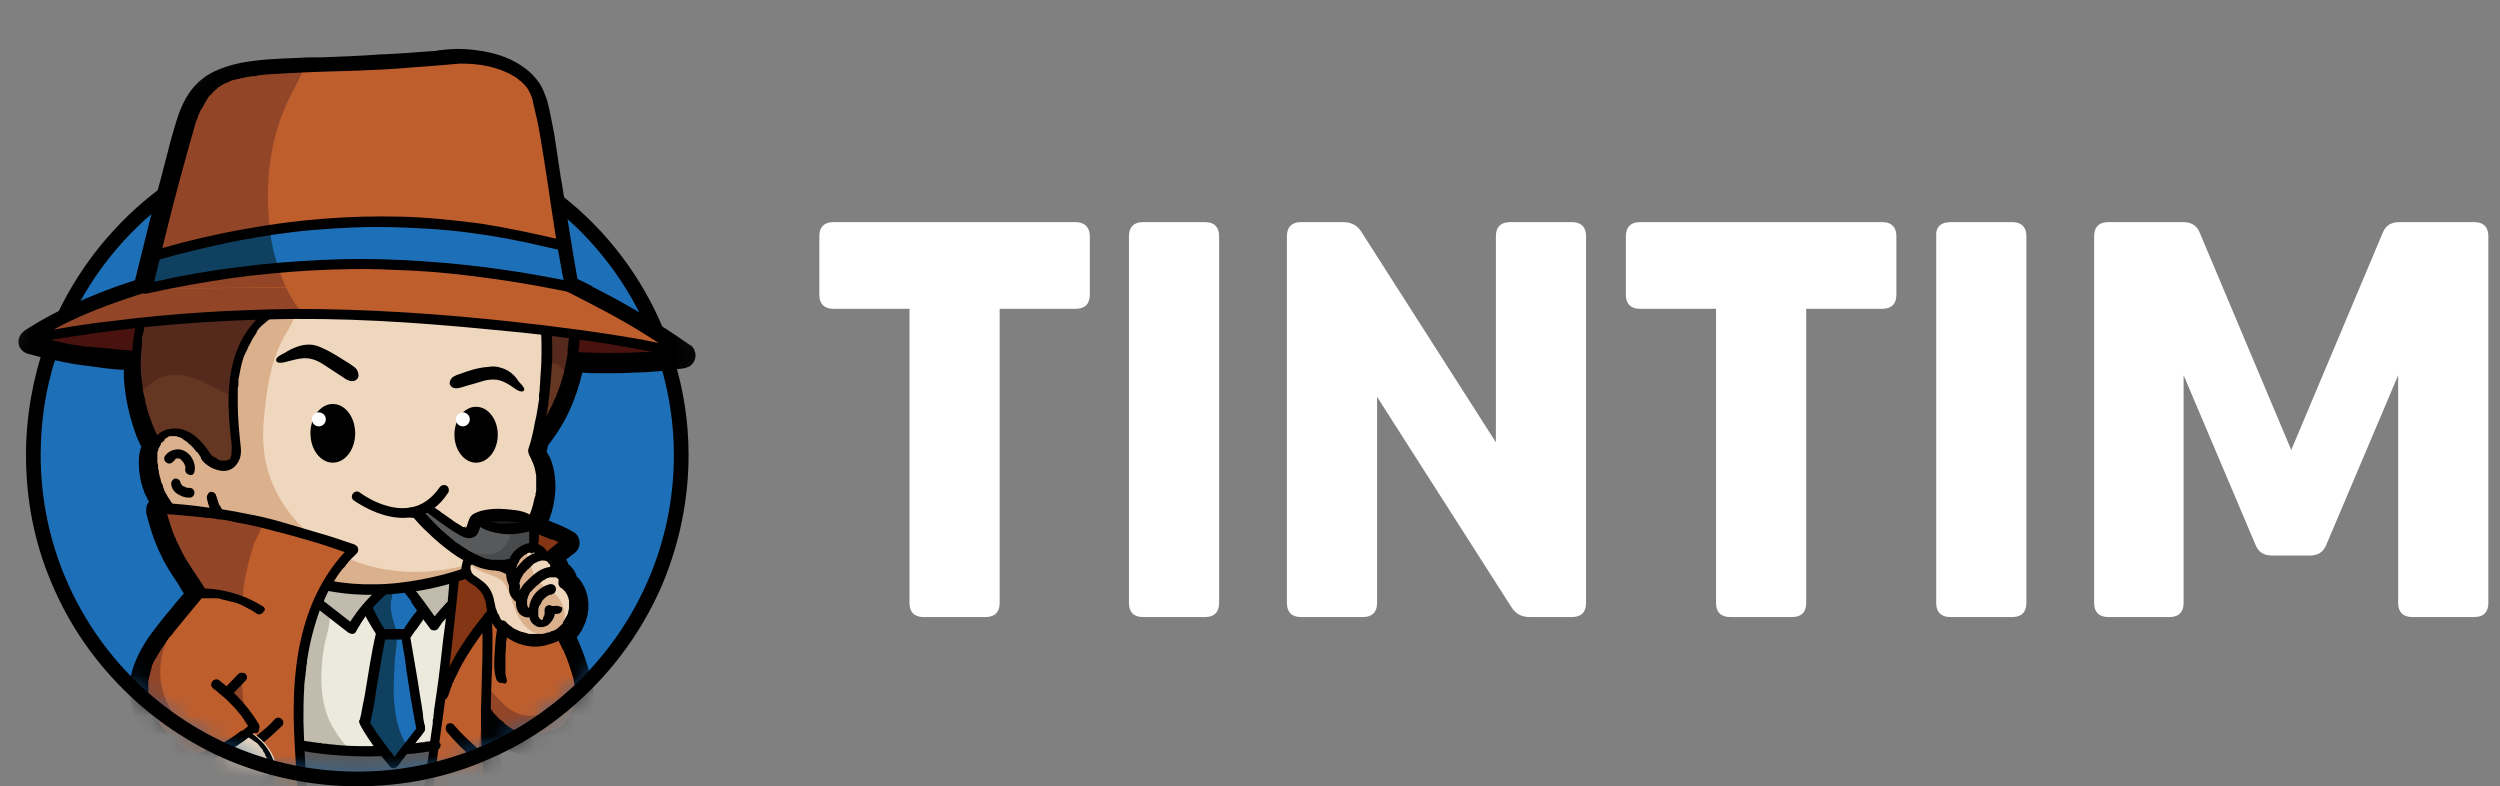 <svg width="124" height="39" viewBox="0 0 124 39" fill="none" xmlns="http://www.w3.org/2000/svg">
<rect x="0" y="0" width="124" height="39" fill="#808080" stroke="none"/>
<path d="M54.055 11.711V14.623C54.055 15.074 53.812 15.316 53.361 15.316H49.583V29.911C49.583 30.362 49.34 30.605 48.889 30.605H45.804C45.353 30.605 45.111 30.362 45.111 29.911V15.316H41.332C40.881 15.316 40.639 15.074 40.639 14.623V11.711C40.639 11.261 40.881 11.018 41.332 11.018H49.583H53.361C53.777 11.018 54.055 11.261 54.055 11.711Z" fill="white"/>
<path d="M56.689 11.018H59.774C60.225 11.018 60.468 11.261 60.468 11.711V29.911C60.468 30.362 60.225 30.605 59.774 30.605H56.689C56.238 30.605 55.996 30.362 55.996 29.911V11.711C55.996 11.261 56.238 11.018 56.689 11.018Z" fill="white"/>
<path d="M74.889 11.018H77.975C78.425 11.018 78.668 11.261 78.668 11.711V29.911C78.668 30.362 78.425 30.605 77.975 30.605H75.86C75.513 30.605 75.201 30.466 74.993 30.154L68.303 19.684V29.911C68.303 30.362 68.06 30.605 67.609 30.605H64.524C64.073 30.605 63.831 30.362 63.831 29.911V11.711C63.831 11.261 64.073 11.018 64.524 11.018H66.639C66.985 11.018 67.297 11.157 67.505 11.469L74.196 21.938V11.711C74.196 11.261 74.439 11.018 74.889 11.018Z" fill="white"/>
<path d="M94.06 11.711V14.623C94.06 15.074 93.817 15.316 93.366 15.316H89.588V29.911C89.588 30.362 89.345 30.605 88.894 30.605H85.809C85.358 30.605 85.116 30.362 85.116 29.911V15.316H81.337C80.886 15.316 80.644 15.074 80.644 14.623V11.711C80.644 11.261 80.886 11.018 81.337 11.018H89.588H93.366C93.817 11.018 94.06 11.261 94.06 11.711Z" fill="white"/>
<path d="M96.729 11.018H99.815C100.265 11.018 100.508 11.261 100.508 11.711V29.911C100.508 30.362 100.265 30.605 99.815 30.605H96.729C96.279 30.605 96.036 30.362 96.036 29.911V11.711C96.001 11.261 96.279 11.018 96.729 11.018Z" fill="white"/>
<path d="M123.422 11.711V29.911C123.422 30.362 123.179 30.605 122.729 30.605H119.643C119.193 30.605 118.95 30.362 118.95 29.911V18.61L115.379 27.034C115.241 27.381 114.963 27.554 114.582 27.554H112.675C112.294 27.554 112.017 27.381 111.878 27.034L108.307 18.61V29.911C108.307 30.362 108.065 30.605 107.614 30.605H104.563C104.113 30.605 103.87 30.362 103.87 29.911V11.711C103.87 11.261 104.113 11.018 104.563 11.018H107.649H108.307C108.689 11.018 108.966 11.191 109.105 11.538L113.646 22.319L118.187 11.538C118.326 11.191 118.603 11.018 118.985 11.018H121.238H122.729C123.179 11.018 123.422 11.261 123.422 11.711Z" fill="white"/>
<path d="M17.721 38.619C26.585 38.619 33.771 31.433 33.771 22.568C33.771 13.704 26.585 6.517 17.721 6.517C8.856 6.517 1.67 13.704 1.67 22.568C1.67 31.433 8.856 38.619 17.721 38.619Z" fill="#1D70B7"/>
<mask id="mask0_9_3801" style="mask-type:luminance" maskUnits="userSpaceOnUse" x="0" y="0" width="36" height="39">
<path d="M33.772 22.568C33.772 31.443 26.596 38.619 17.721 38.619C8.846 38.619 1.67 31.443 1.67 22.568C1.67 21.216 -0.306 18.408 0.041 17.125C1.809 10.157 9.643 0 17.756 0C31.587 0 33.494 10.331 35.02 17.611C35.193 18.685 33.772 21.459 33.772 22.568Z" fill="white"/>
</mask>
<g mask="url(#mask0_9_3801)">
<path d="M22.955 49.747C22.47 49.747 21.915 49.677 21.291 49.573C20.875 49.504 20.459 49.4 20.009 49.261C19.489 49.088 19.073 48.88 18.761 48.603C18.379 48.256 18.102 47.805 18.033 47.32C17.998 46.973 17.998 46.627 18.067 46.245C17.963 46.072 17.894 45.899 17.859 45.691C17.79 45.413 17.79 45.136 17.755 44.859C17.755 44.789 17.755 44.72 17.755 44.616L17.651 43.195C17.617 43.195 17.547 43.195 17.513 43.195H17.478C17.443 43.195 17.374 43.195 17.339 43.195L17.201 44.859C17.201 44.893 17.201 44.963 17.201 44.997C17.166 45.275 17.166 45.587 17.062 45.864C17.027 45.968 16.993 46.072 16.923 46.141C17.027 46.696 17.027 47.147 16.889 47.563C16.75 48.048 16.403 48.429 15.918 48.741C15.502 49.019 15.017 49.157 14.67 49.261C14.219 49.365 13.769 49.469 13.318 49.573C12.833 49.643 12.417 49.712 12.001 49.712C11.931 49.712 11.862 49.712 11.793 49.712C11.203 49.677 10.718 49.608 10.302 49.435C9.678 49.192 9.262 48.741 9.158 48.187C9.089 47.84 9.123 47.528 9.297 47.216C9.435 46.973 9.643 46.765 9.782 46.627C10.025 46.419 10.302 46.211 10.545 46.003C10.649 45.899 10.787 45.829 10.891 45.725L11.619 45.136C11.619 45.032 11.619 44.928 11.585 44.789C11.585 44.547 11.55 44.304 11.55 44.027C11.377 44.027 11.203 43.992 11.065 43.992C10.163 43.923 9.297 43.715 8.499 43.437C8.361 43.403 8.222 43.299 8.118 43.16C8.049 43.056 8.049 42.952 8.049 42.848C8.049 42.813 8.049 42.744 8.049 42.709L8.742 38.064C8.083 37.544 7.598 37.024 7.182 36.469C6.801 35.949 6.385 35.083 6.419 34.077C6.454 33.28 6.801 32.448 7.39 31.581C7.771 31.061 8.153 30.576 8.569 30.091L8.673 29.952C8.811 29.779 8.985 29.605 9.123 29.432C9.019 29.293 8.915 29.12 8.846 28.981C8.569 28.565 8.257 28.115 8.014 27.595C7.702 26.971 7.459 26.277 7.251 25.445C7.251 25.411 7.251 25.376 7.251 25.341V25.307C7.251 25.133 7.286 24.995 7.39 24.891C7.321 24.752 7.251 24.613 7.182 24.475C7.043 24.128 6.939 23.747 6.905 23.365C6.87 22.949 6.87 22.603 6.974 22.256C6.974 22.221 7.009 22.187 7.009 22.152C6.835 21.84 6.697 21.459 6.593 21.112C6.35 20.349 6.177 19.517 6.142 18.651C6.142 18.547 6.142 18.443 6.142 18.339C6.107 18.339 6.038 18.339 6.003 18.339C5.449 18.304 4.963 18.235 4.478 18.165C3.819 18.096 3.299 17.992 2.814 17.888C2.225 17.784 1.774 17.645 1.358 17.541C1.046 17.437 0.838 17.125 0.942 16.779C0.977 16.64 1.081 16.501 1.219 16.397C1.705 16.085 2.225 15.773 2.849 15.461C4.097 14.837 5.379 14.317 6.697 13.901C6.974 12.792 7.251 11.648 7.563 10.4C7.841 9.395 8.083 8.459 8.326 7.523C8.361 7.384 8.395 7.245 8.43 7.107C8.569 6.621 8.707 6.101 8.881 5.616C9.158 4.853 9.539 4.299 10.025 3.917C10.51 3.536 11.134 3.293 11.931 3.12C12.833 2.947 13.769 2.912 14.635 2.877H14.705C15.121 2.843 15.571 2.843 15.987 2.843C16.923 2.808 17.859 2.773 18.795 2.704C19.697 2.669 20.598 2.6 21.465 2.531C21.569 2.531 21.638 2.531 21.742 2.496C22.054 2.461 22.401 2.427 22.713 2.427C23.094 2.427 23.475 2.461 23.891 2.531C24.758 2.669 25.451 2.947 26.006 3.363C26.353 3.605 26.595 3.883 26.803 4.195C26.942 4.437 27.046 4.715 27.15 5.027C27.289 5.581 27.393 6.136 27.497 6.691C27.601 7.384 27.705 8.077 27.809 8.771L27.878 9.152C28.121 10.677 28.363 12.272 28.641 13.832C28.745 13.901 28.883 13.936 28.987 14.005C29.126 14.075 29.299 14.144 29.438 14.248C31.067 15.08 32.662 16.016 34.187 17.091C34.222 17.091 34.222 17.125 34.257 17.125C34.361 17.195 34.43 17.299 34.465 17.437C34.569 17.715 34.43 18.061 34.153 18.2C34.153 18.2 34.153 18.2 34.118 18.2C34.049 18.235 33.979 18.269 33.91 18.269C33.841 18.269 33.737 18.304 33.667 18.304C33.633 18.304 33.598 18.304 33.563 18.304C33.286 18.339 33.043 18.373 32.731 18.408C32.315 18.443 31.865 18.477 31.449 18.477C30.998 18.512 30.547 18.512 30.131 18.512C29.993 18.512 29.889 18.512 29.75 18.512C29.473 18.512 29.161 18.512 28.883 18.477C28.745 19.067 28.571 19.621 28.329 20.176C28.051 20.835 27.67 21.459 27.185 22.083C27.15 22.187 27.15 22.291 27.115 22.395C27.15 22.464 27.185 22.568 27.254 22.637C27.67 23.573 27.635 24.752 27.219 25.827C27.67 26 28.086 26.173 28.433 26.381C28.641 26.485 28.745 26.693 28.745 26.936C28.745 27.075 28.71 27.283 28.467 27.456C28.433 27.491 28.363 27.525 28.363 27.525L28.329 27.56C28.259 27.629 28.155 27.699 28.086 27.733C28.121 27.803 28.155 27.907 28.19 27.976C28.398 28.149 28.537 28.357 28.606 28.6C28.814 28.773 28.953 29.016 29.057 29.293C29.265 29.848 29.23 30.541 28.918 31.131C28.849 31.304 28.745 31.443 28.606 31.616C28.779 31.997 28.918 32.344 29.057 32.76C29.195 33.176 29.299 33.557 29.369 33.904C29.473 34.389 29.473 34.805 29.403 35.187C29.265 36.019 28.71 36.747 27.913 37.128C27.462 37.336 26.942 37.475 26.457 37.475C26.11 37.475 25.763 37.405 25.417 37.301C25.209 37.232 25.001 37.128 24.793 36.989C24.793 37.301 24.827 37.613 24.862 37.925C24.862 38.029 24.897 38.133 24.897 38.237C24.897 38.307 24.897 38.341 24.931 38.411V38.515V38.549C24.966 38.792 25.001 38.965 25.035 39.173C25.105 39.589 25.209 40.005 25.313 40.387C25.382 40.595 25.451 40.768 25.521 40.976C25.555 41.08 25.59 41.149 25.625 41.253L25.659 41.288C25.659 41.323 25.694 41.323 25.694 41.357C25.729 41.392 25.729 41.461 25.763 41.496C25.937 41.877 26.145 42.224 26.353 42.536C26.457 42.709 26.491 42.883 26.422 43.056C26.353 43.264 26.179 43.403 26.006 43.472C25.659 43.576 25.347 43.68 25.035 43.749C24.515 43.888 23.961 43.957 23.406 44.027C23.406 44.408 23.406 44.789 23.371 45.205L24.931 46.488C24.966 46.523 25.001 46.523 25.001 46.557C25.139 46.661 25.278 46.8 25.417 46.939C25.625 47.181 25.763 47.459 25.833 47.701C25.867 48.013 25.833 48.36 25.659 48.637C25.417 49.088 24.966 49.4 24.342 49.573C23.891 49.677 23.475 49.747 22.955 49.747Z" fill="black"/>
<path d="M16.958 40.075C16.819 41.739 16.68 43.403 16.542 45.067C16.507 45.413 16.438 45.829 16.16 46.037C15.953 46.176 15.64 46.176 15.398 46.072C15.155 45.968 14.912 45.795 14.704 45.656C14.011 45.24 13.145 45.067 12.312 45.205C12.278 44.685 12.243 43.368 12.243 43.368C12.347 41.184 12.694 39.069 13.283 36.955C13.352 36.747 13.387 36.573 13.526 36.4C13.768 36.053 14.254 35.915 14.67 35.845C15.987 35.672 17.305 35.949 18.657 36.053C20.009 36.157 21.499 36.157 22.574 36.955C22.678 37.024 22.782 37.128 22.851 37.232C22.921 37.371 22.921 37.509 22.921 37.648C22.921 38.584 22.921 39.52 22.955 40.456C22.955 41.461 22.574 42.363 22.747 43.333C22.817 43.645 22.782 44.685 22.747 45.205C21.915 45.067 21.083 45.24 20.355 45.656C20.113 45.795 19.904 45.968 19.662 46.072C19.419 46.176 19.107 46.176 18.899 46.037C18.587 45.829 18.552 45.413 18.518 45.067C18.379 43.403 18.241 41.739 18.102 40.075C17.651 40.04 17.305 39.971 16.958 40.075Z" fill="#57595B"/>
<path d="M33.91 17.541C33.91 17.541 31.692 18.061 27.913 17.784C27.566 17.749 27.497 17.715 27.462 17.368C27.428 16.883 27.428 16.293 27.809 15.981C28.19 15.669 28.78 15.773 29.265 15.912C30.964 16.467 32.489 16.571 34.014 17.507C33.945 17.472 33.945 17.576 33.91 17.541Z" fill="#48130F"/>
<path d="M1.531 16.848C3.473 17.021 7.529 17.923 7.529 17.923C7.598 17.264 7.91 16.64 8.361 16.155C6.905 16.016 5.414 16.259 3.958 16.571C3.057 16.779 2.086 16.189 1.462 16.883C1.531 16.883 1.497 16.883 1.531 16.848Z" fill="#48130F"/>
<path d="M33.841 17.299C33.737 17.299 33.667 17.333 33.563 17.333H33.529C33.494 17.333 33.598 17.333 33.563 17.333C33.529 17.333 33.494 17.333 33.494 17.333C33.425 17.333 33.39 17.333 33.321 17.368C33.182 17.368 33.009 17.403 32.87 17.403C32.454 17.437 32.073 17.472 31.657 17.472C31.102 17.507 30.547 17.507 30.027 17.507C29.369 17.507 28.71 17.472 28.017 17.437C27.913 17.437 27.843 17.437 27.739 17.403C27.601 17.403 27.497 17.507 27.497 17.645C27.497 17.784 27.601 17.888 27.739 17.888C28.433 17.923 29.091 17.957 29.785 17.957C30.339 17.957 30.894 17.957 31.483 17.923C31.899 17.888 32.35 17.888 32.766 17.853C33.043 17.819 33.321 17.784 33.598 17.749C33.737 17.749 33.875 17.715 33.979 17.68C34.118 17.645 34.187 17.507 34.153 17.368C34.083 17.333 33.979 17.264 33.841 17.299Z" fill="black"/>
<path d="M7.737 17.472C7.598 17.472 7.459 17.472 7.321 17.437C6.974 17.403 6.593 17.403 6.246 17.368C5.761 17.333 5.275 17.264 4.755 17.229C4.617 17.229 4.478 17.195 4.374 17.195H4.339C4.339 17.195 4.409 17.195 4.374 17.195H4.339C4.305 17.195 4.27 17.195 4.235 17.195C4.166 17.195 4.097 17.16 4.027 17.16C3.75 17.125 3.507 17.091 3.23 17.021C2.745 16.917 2.259 16.813 1.809 16.675C1.739 16.675 1.705 16.64 1.635 16.64C1.497 16.605 1.358 16.675 1.323 16.813C1.289 16.952 1.358 17.056 1.497 17.125C1.947 17.264 2.433 17.368 2.918 17.472C3.473 17.576 4.027 17.645 4.582 17.715C5.102 17.784 5.587 17.819 6.107 17.888C6.489 17.923 6.87 17.957 7.251 17.992C7.425 17.992 7.598 18.027 7.771 18.027C7.91 18.027 8.014 17.923 8.014 17.784C7.945 17.576 7.875 17.472 7.737 17.472Z" fill="black"/>
<path d="M23.891 33.003C23.683 30.368 24.238 30.229 24.238 30.229C25.313 31.2 26.838 31.824 27.809 31.443C27.809 31.443 28.883 33.557 28.779 34.771C28.641 36.469 26.457 37.267 25.105 36.4C24.307 35.949 23.891 35.152 23.891 35.152C23.891 35.152 23.961 33.696 23.891 33.003Z" fill="#BF5E2D"/>
<path d="M25.902 35.464C25.382 35.325 25.001 34.979 24.654 34.597C24.481 34.424 24.342 34.147 24.065 34.216C23.996 34.216 23.961 34.251 23.892 34.285C23.892 34.771 23.857 35.152 23.857 35.152C23.857 35.152 24.308 35.915 25.07 36.4C26.422 37.267 28.641 36.469 28.745 34.771C28.78 34.493 28.71 34.181 28.641 33.835C28.433 34.147 28.225 34.424 27.948 34.701C27.462 35.256 26.665 35.637 25.902 35.464Z" fill="#924527"/>
<path d="M14.982 36.989C17.166 37.405 19.523 37.336 21.707 36.989C22.089 36.019 22.539 35.083 22.921 34.112C23.267 33.176 23.649 32.24 23.718 31.235C23.787 30.229 23.614 29.189 22.99 28.427C22.47 27.803 21.673 27.421 20.91 27.213C20.113 27.005 19.281 26.971 18.483 26.936C17.859 26.901 17.201 26.832 16.577 26.971C15.675 27.179 14.913 27.803 14.393 28.6C13.907 29.397 13.665 30.299 13.63 31.235C13.526 33.245 14.219 35.221 14.913 37.128C14.913 37.024 14.947 37.059 14.982 36.989Z" fill="#ECEADD"/>
<path d="M17.374 31.2C17.894 30.437 18.483 29.744 19.177 29.155C18.587 29.224 17.998 29.259 17.374 29.224C16.923 29.189 16.473 29.155 16.126 28.877C15.918 29.224 15.71 29.571 15.571 29.952C15.814 29.952 17.478 31.096 17.374 31.2Z" fill="#C0BBAD"/>
<path d="M21.603 30.923C21.811 30.68 22.054 30.403 22.262 30.16C22.296 30.125 22.331 30.056 22.366 30.021C22.4 29.952 22.4 29.917 22.4 29.848C22.435 29.432 22.47 29.016 22.504 28.565C22.504 28.565 21.36 28.739 21.256 28.773C21.014 28.808 20.286 28.877 20.182 29.155C20.112 29.432 20.632 29.813 20.806 29.987C21.083 30.264 21.36 30.611 21.603 30.923Z" fill="#C0BBAD"/>
<path d="M17.27 37.093C16.889 36.712 16.577 36.227 16.334 35.741C15.849 34.632 15.883 33.349 16.057 32.171C16.195 31.304 16.923 29.813 15.502 29.709C15.051 29.675 14.635 29.848 14.254 30.091C14.046 30.229 13.838 30.368 13.665 30.507C13.63 30.749 13.595 30.992 13.595 31.235C13.491 33.245 14.185 35.221 14.878 37.128C14.913 37.059 14.913 37.093 14.947 36.989C15.745 37.128 16.577 37.232 17.409 37.267C17.374 37.197 17.305 37.163 17.27 37.093Z" fill="#C0BBAD"/>
<path d="M18.206 30.229C18.379 30.541 18.518 30.819 18.691 31.131C18.83 31.373 18.83 31.477 19.073 31.477C20.633 31.512 19.87 31.581 20.979 30.333C20.737 29.917 20.251 29.328 20.251 29.328L18.899 29.293C18.726 29.467 18.379 29.883 18.206 30.229Z" fill="#1D70B7"/>
<path d="M18.206 30.229C18.345 30.541 18.518 30.819 18.691 31.131C18.83 31.373 18.83 31.477 19.073 31.477C19.385 31.477 19.627 31.512 19.766 31.512C19.766 31.512 19.246 30.403 19.419 29.709C19.454 29.571 19.489 29.432 19.454 29.328L18.83 29.293C18.726 29.432 18.379 29.883 18.206 30.229Z" fill="#0F4060"/>
<path d="M28.468 16.432C28.398 18.408 27.844 20.176 26.596 21.701C27.081 19.933 27.081 18.027 26.977 16.189C27.497 16.224 27.982 16.293 28.468 16.432Z" fill="#653622"/>
<path d="M26.977 16.224C27.011 16.848 27.046 17.507 27.046 18.165C27.219 18.061 27.427 17.992 27.601 18.061C27.739 18.131 27.843 18.235 27.947 18.339C28.017 18.408 28.121 18.477 28.225 18.547C28.398 17.888 28.467 17.195 28.502 16.467C27.982 16.293 27.497 16.224 26.977 16.224Z" fill="#552A1D"/>
<path d="M22.54 28.773C22.123 33.835 21.326 38.307 20.771 43.16C22.956 43.541 24.412 43.229 25.764 42.779C24.134 39.52 23.614 35.013 24.828 30.645C25.105 29.675 24.238 29.397 23.406 29.432C23.059 29.432 23.025 28.877 22.713 28.739C22.678 28.773 22.505 28.773 22.54 28.773Z" fill="#BF5E2D"/>
<path d="M22.678 43.368C23.856 43.368 24.827 43.125 25.763 42.813C24.723 40.733 24.134 38.168 24.168 35.429C24.099 35.395 24.064 35.36 23.995 35.395C23.891 35.464 23.856 36.088 23.856 36.227C23.128 41.565 24.48 41.773 23.891 42.501C23.51 42.917 23.128 43.16 22.678 43.368Z" fill="#924527"/>
<path d="M22.123 34.285C23.025 31.477 25.694 28.704 28.017 26.901C27.739 26.624 27.116 26.347 26.665 26.312C25.833 26.624 25.07 27.144 24.238 27.491C23.961 27.629 23.683 27.733 23.372 27.872C23.129 27.976 22.886 28.08 22.643 28.219C22.609 28.219 22.574 28.253 22.574 28.253C22.54 28.288 22.54 28.323 22.54 28.357C22.436 30.299 22.297 32.309 22.123 34.285Z" fill="#843514"/>
<path d="M10.649 25.757C11.827 27.248 13.769 28.427 15.883 28.912C17.998 29.397 20.182 29.259 22.262 28.669C23.649 28.288 25.035 27.699 25.971 26.555C26.907 25.411 27.254 23.643 26.457 22.395C26.422 22.36 26.422 22.325 26.457 22.291C26.977 20.349 27.219 18.339 27.115 16.363C27.081 15.808 26.318 15.531 25.833 15.323C21.187 13.312 20.494 13.52 16.091 13.659C15.017 13.693 13.942 13.693 12.971 14.109C11.585 14.699 10.51 16.12 10.233 17.368C9.817 19.101 10.649 21.043 10.371 22.776C10.129 22.36 9.817 21.979 9.435 21.701C9.019 21.459 8.465 21.389 8.083 21.632C7.182 22.256 7.598 24.301 8.673 25.376C9.747 26.451 10.718 25.931 10.857 25.376" fill="#EFD7BD"/>
<path d="M17.79 27.907C15.502 27.109 13.56 25.133 13.144 22.707C13.005 21.909 13.04 21.077 13.144 20.245C13.283 18.928 13.525 17.576 14.254 16.432C14.843 15.496 14.912 14.456 14.531 13.728C13.976 13.797 13.421 13.867 12.902 14.109C11.515 14.699 10.44 16.12 10.163 17.368C9.747 19.101 10.579 21.043 10.302 22.776C10.059 22.36 9.747 21.979 9.366 21.701C8.95 21.459 8.395 21.389 8.014 21.632C7.112 22.256 7.528 24.301 8.603 25.376C9.435 26.208 10.232 26.069 10.579 25.723C11.758 27.213 13.699 28.392 15.813 28.877C17.928 29.363 20.112 29.224 22.192 28.635C23.093 28.392 24.029 28.045 24.827 27.491C24.827 27.456 24.861 27.421 24.861 27.387C22.677 28.427 20.112 28.704 17.79 27.907Z" fill="#DBB08D"/>
<path d="M6.974 16.259C6.558 18.096 6.8 20.349 7.736 22.013C7.736 21.771 7.91 21.597 8.118 21.528C8.326 21.424 8.568 21.459 8.776 21.528C8.984 21.597 9.192 21.736 9.366 21.84C9.574 21.979 9.782 22.152 9.99 22.325C10.059 22.36 10.129 22.464 10.129 22.533C10.336 22.811 10.614 22.984 10.787 23.088C11.203 23.296 11.619 23.123 11.723 22.603C11.827 22.083 11.377 20.384 11.654 18.616C11.827 17.507 12.347 16.397 13.248 15.704C11.585 15.739 9.886 15.773 8.222 15.981C7.84 16.016 7.39 16.12 6.974 16.259Z" fill="#653622"/>
<path d="M6.974 16.259C6.766 17.264 6.732 18.373 6.905 19.483C6.94 19.448 6.974 19.448 7.009 19.413C7.286 19.205 7.529 18.963 7.841 18.789C8.638 18.373 9.609 18.685 10.406 19.101C10.788 19.309 11.204 19.517 11.62 19.621C11.62 19.309 11.654 18.997 11.724 18.685C11.897 17.576 12.417 16.467 13.318 15.773C11.654 15.808 9.956 15.843 8.292 16.051C7.841 16.016 7.39 16.12 6.974 16.259Z" fill="#552A1D"/>
<path d="M6.731 16.189C6.557 16.952 6.523 17.749 6.557 18.547C6.592 19.344 6.731 20.141 6.973 20.904C7.112 21.32 7.285 21.736 7.493 22.117C7.563 22.221 7.701 22.291 7.84 22.221C7.944 22.152 7.979 22.013 7.944 21.875C7.84 21.701 7.771 21.563 7.701 21.389C7.701 21.355 7.667 21.355 7.667 21.32C7.667 21.32 7.632 21.251 7.667 21.285C7.632 21.251 7.632 21.216 7.597 21.147C7.563 21.043 7.528 20.973 7.493 20.869C7.355 20.523 7.251 20.141 7.181 19.76C7.147 19.656 7.147 19.587 7.112 19.483C7.112 19.448 7.112 19.379 7.077 19.344C7.077 19.309 7.077 19.309 7.077 19.275V19.24C7.077 19.275 7.077 19.205 7.077 19.24C7.043 19.032 7.043 18.859 7.008 18.651C6.973 18.269 6.973 17.888 7.008 17.507C7.008 17.403 7.008 17.299 7.043 17.195C7.043 17.125 7.043 17.091 7.043 17.021C7.043 16.987 7.043 16.952 7.043 16.952V16.917C7.043 16.917 7.043 16.848 7.043 16.883V16.848C7.043 16.813 7.043 16.813 7.043 16.779C7.043 16.744 7.043 16.675 7.077 16.64C7.112 16.536 7.112 16.432 7.147 16.328C7.181 16.189 7.112 16.051 6.973 16.016C6.904 15.981 6.765 16.051 6.731 16.189Z" fill="black"/>
<path d="M10.545 22.672C10.163 22.083 9.713 21.459 8.985 21.285C8.638 21.216 8.257 21.251 7.945 21.459C7.667 21.667 7.494 21.944 7.39 22.256C7.321 22.568 7.321 22.88 7.355 23.227C7.39 23.573 7.494 23.92 7.598 24.232C7.875 24.891 8.291 25.515 8.881 25.931C9.158 26.139 9.539 26.277 9.886 26.312C10.233 26.312 10.579 26.208 10.822 25.965C10.891 25.896 10.926 25.861 10.961 25.792C11.03 25.688 10.995 25.515 10.857 25.445C10.753 25.376 10.579 25.411 10.51 25.549C10.51 25.549 10.51 25.584 10.475 25.584C10.475 25.584 10.441 25.653 10.475 25.619L10.441 25.653L10.406 25.688C10.406 25.688 10.337 25.723 10.371 25.688L10.337 25.723C10.302 25.723 10.267 25.757 10.267 25.757C10.267 25.757 10.267 25.757 10.233 25.757C10.233 25.757 10.267 25.723 10.267 25.757C10.267 25.757 10.233 25.757 10.233 25.792C10.198 25.792 10.163 25.827 10.129 25.827H10.094C10.094 25.827 10.094 25.827 10.059 25.827C10.025 25.827 9.99 25.827 9.955 25.827C9.921 25.827 9.886 25.827 9.851 25.827C9.817 25.827 9.817 25.827 9.782 25.827C9.747 25.827 9.817 25.827 9.817 25.827H9.782C9.747 25.827 9.713 25.827 9.678 25.792C9.643 25.792 9.609 25.757 9.574 25.757C9.574 25.757 9.539 25.757 9.539 25.723H9.505C9.435 25.688 9.366 25.653 9.297 25.619C9.262 25.584 9.227 25.584 9.193 25.549L9.158 25.515C9.158 25.515 9.158 25.515 9.123 25.515C9.089 25.515 9.054 25.48 9.019 25.445C8.985 25.411 8.95 25.376 8.915 25.376C8.811 25.272 8.707 25.168 8.603 25.029L8.569 24.995L8.534 24.96C8.569 24.995 8.534 24.925 8.499 24.925C8.499 24.891 8.465 24.891 8.465 24.856C8.43 24.787 8.361 24.717 8.326 24.648C8.257 24.509 8.153 24.371 8.118 24.232C8.118 24.197 8.083 24.163 8.083 24.128V24.093C8.083 24.059 8.083 24.059 8.049 24.024C8.014 23.955 7.979 23.885 7.979 23.816C7.945 23.677 7.875 23.504 7.875 23.365C7.875 23.331 7.875 23.296 7.841 23.261C7.841 23.227 7.841 23.227 7.841 23.192V23.157C7.841 23.192 7.841 23.123 7.841 23.157C7.841 23.088 7.841 23.019 7.806 22.949C7.806 22.811 7.806 22.672 7.806 22.533C7.806 22.533 7.806 22.533 7.806 22.499C7.806 22.499 7.806 22.568 7.806 22.533C7.806 22.499 7.806 22.499 7.806 22.464C7.806 22.429 7.806 22.395 7.841 22.36C7.841 22.291 7.875 22.221 7.91 22.152C7.945 22.083 7.91 22.117 7.91 22.152C7.91 22.152 7.91 22.117 7.945 22.117C7.945 22.083 7.979 22.048 7.979 22.013C7.979 21.979 8.014 21.944 8.049 21.944C8.083 21.909 8.014 21.979 8.049 21.944L8.083 21.909C8.118 21.875 8.118 21.875 8.153 21.84L8.187 21.805C8.187 21.805 8.153 21.84 8.153 21.805C8.153 21.805 8.153 21.805 8.187 21.771C8.222 21.736 8.257 21.736 8.291 21.701C8.291 21.701 8.326 21.701 8.326 21.667C8.361 21.667 8.395 21.632 8.43 21.632H8.465C8.534 21.632 8.499 21.632 8.465 21.632C8.534 21.632 8.603 21.632 8.673 21.632H8.707C8.707 21.632 8.707 21.632 8.742 21.632C8.777 21.632 8.707 21.632 8.707 21.632C8.742 21.632 8.777 21.632 8.811 21.667C8.846 21.667 8.881 21.667 8.915 21.701H8.95C8.985 21.701 8.985 21.736 9.019 21.736C9.019 21.736 8.985 21.701 8.985 21.736C8.985 21.736 8.985 21.736 9.019 21.736C9.019 21.736 9.054 21.736 9.054 21.771C9.089 21.805 9.123 21.805 9.158 21.84C9.193 21.875 9.227 21.875 9.262 21.909L9.297 21.944C9.297 21.944 9.331 21.944 9.331 21.979C9.47 22.083 9.574 22.187 9.678 22.325C9.713 22.36 9.713 22.395 9.747 22.395C9.747 22.395 9.747 22.429 9.782 22.429L9.817 22.464C9.851 22.533 9.921 22.603 9.955 22.672C9.99 22.741 10.059 22.811 10.094 22.88C10.163 22.984 10.302 23.053 10.441 22.984C10.579 22.949 10.614 22.776 10.545 22.672Z" fill="black"/>
<path d="M13.11 15.496C12.555 15.947 12.104 16.536 11.827 17.195C11.515 17.923 11.377 18.72 11.342 19.517C11.307 20.245 11.377 20.973 11.446 21.701C11.48 21.944 11.515 22.187 11.48 22.429C11.48 22.464 11.48 22.499 11.48 22.533C11.48 22.568 11.48 22.464 11.48 22.499V22.533C11.48 22.568 11.48 22.603 11.446 22.637V22.672C11.446 22.672 11.48 22.603 11.446 22.637C11.446 22.637 11.446 22.637 11.446 22.672C11.446 22.707 11.411 22.741 11.411 22.741C11.377 22.776 11.446 22.707 11.446 22.707C11.446 22.707 11.446 22.741 11.411 22.741L11.377 22.776C11.377 22.776 11.342 22.776 11.342 22.811H11.307C11.377 22.776 11.273 22.845 11.307 22.811C11.273 22.811 11.273 22.811 11.238 22.845H11.203C11.238 22.845 11.134 22.845 11.203 22.845C11.168 22.845 11.099 22.845 11.065 22.845H11.03C11.065 22.845 11.099 22.845 11.065 22.845C11.03 22.845 11.03 22.845 10.995 22.845C10.926 22.845 10.891 22.811 10.857 22.811C10.891 22.845 10.822 22.811 10.857 22.811C10.857 22.811 10.822 22.811 10.822 22.776C10.787 22.776 10.787 22.741 10.752 22.741C10.718 22.707 10.649 22.672 10.614 22.672C10.649 22.707 10.579 22.637 10.614 22.672C10.614 22.672 10.579 22.672 10.579 22.637C10.544 22.637 10.544 22.603 10.51 22.603L10.475 22.568L10.441 22.533C10.371 22.429 10.232 22.36 10.094 22.429C9.99 22.499 9.92 22.637 9.99 22.776C10.129 22.984 10.336 23.123 10.544 23.227C10.787 23.331 11.065 23.4 11.307 23.331C11.585 23.261 11.793 23.019 11.896 22.741C11.966 22.533 11.966 22.291 11.931 22.083C11.862 21.389 11.793 20.731 11.793 20.037C11.793 19.829 11.793 19.621 11.793 19.413C11.793 19.309 11.793 19.205 11.827 19.101C11.827 19.032 11.827 18.997 11.827 18.928C11.827 18.893 11.827 18.893 11.827 18.859V18.824C11.896 18.443 11.966 18.096 12.07 17.749C12.104 17.68 12.139 17.576 12.174 17.507C12.174 17.472 12.209 17.472 12.209 17.437C12.209 17.437 12.174 17.472 12.209 17.472V17.437C12.243 17.403 12.243 17.368 12.278 17.299C12.347 17.125 12.451 16.987 12.521 16.813C12.555 16.744 12.624 16.675 12.659 16.605C12.694 16.571 12.694 16.536 12.729 16.501C12.763 16.467 12.694 16.536 12.729 16.501C12.729 16.501 12.729 16.501 12.729 16.467C12.729 16.432 12.763 16.432 12.763 16.397C12.867 16.259 13.006 16.12 13.145 16.016C13.214 15.947 13.283 15.912 13.352 15.843C13.387 15.808 13.422 15.739 13.422 15.669C13.422 15.6 13.387 15.531 13.352 15.496C13.318 15.461 13.248 15.427 13.179 15.427C13.214 15.427 13.179 15.461 13.11 15.496Z" fill="black"/>
<path d="M26.838 16.397C26.873 17.16 26.873 17.957 26.803 18.72C26.803 18.928 26.769 19.101 26.769 19.309C26.769 19.413 26.734 19.517 26.734 19.587C26.734 19.621 26.734 19.691 26.734 19.725C26.734 19.76 26.734 19.76 26.734 19.795V19.829C26.734 19.864 26.734 19.795 26.734 19.829C26.665 20.211 26.63 20.592 26.526 20.973C26.457 21.389 26.353 21.84 26.214 22.256C26.179 22.395 26.249 22.533 26.387 22.568C26.526 22.603 26.665 22.533 26.699 22.395C26.907 21.632 27.081 20.869 27.185 20.107C27.289 19.309 27.358 18.512 27.393 17.715C27.393 17.264 27.393 16.848 27.358 16.397C27.358 16.259 27.254 16.155 27.115 16.155C26.942 16.155 26.838 16.259 26.838 16.397Z" fill="black"/>
<path d="M26.249 22.568C26.283 22.637 26.318 22.707 26.353 22.776C26.353 22.811 26.387 22.845 26.387 22.88C26.387 22.88 26.387 22.915 26.422 22.915C26.422 22.915 26.457 22.984 26.422 22.949C26.491 23.088 26.526 23.227 26.561 23.4C26.561 23.469 26.595 23.539 26.595 23.608C26.595 23.643 26.595 23.643 26.595 23.677C26.595 23.712 26.595 23.781 26.595 23.816C26.595 23.955 26.595 24.128 26.595 24.267C26.595 24.336 26.595 24.405 26.561 24.475V24.509C26.561 24.44 26.561 24.544 26.561 24.544C26.561 24.579 26.561 24.613 26.526 24.648C26.491 24.787 26.457 24.96 26.422 25.099C26.387 25.168 26.387 25.237 26.353 25.307C26.353 25.341 26.318 25.376 26.318 25.411C26.318 25.445 26.283 25.445 26.283 25.48C26.283 25.445 26.283 25.515 26.283 25.515C26.214 25.653 26.145 25.792 26.075 25.931C26.006 26.069 25.902 26.173 25.833 26.312L25.798 26.347C25.763 26.381 25.763 26.416 25.729 26.451C25.659 26.52 25.625 26.589 25.555 26.659C25.451 26.797 25.313 26.901 25.174 27.005C25.035 27.109 24.966 27.179 24.793 27.283C24.515 27.491 24.238 27.629 23.926 27.803C23.614 27.941 23.371 28.045 23.025 28.184C22.331 28.427 21.638 28.6 20.91 28.739C20.147 28.877 19.385 28.981 18.587 28.981C17.097 29.016 15.641 28.739 14.254 28.184C14.185 28.149 14.15 28.149 14.046 28.115C13.977 28.08 13.873 28.045 13.803 28.011C13.665 27.941 13.491 27.872 13.353 27.768C13.075 27.595 12.763 27.421 12.486 27.248C12.209 27.04 12.001 26.901 11.723 26.659C11.481 26.451 11.273 26.243 11.03 26C10.926 25.896 10.822 25.757 10.753 25.653C10.683 25.549 10.475 25.584 10.406 25.653C10.302 25.757 10.337 25.896 10.406 26C11.238 27.075 12.382 27.907 13.63 28.461C15.017 29.12 16.577 29.467 18.102 29.501C19.697 29.536 21.291 29.293 22.817 28.808C24.134 28.392 25.451 27.699 26.283 26.52C27.046 25.445 27.323 23.989 26.803 22.741C26.734 22.603 26.665 22.464 26.595 22.325C26.526 22.221 26.387 22.187 26.249 22.221C26.214 22.291 26.179 22.429 26.249 22.568Z" fill="black"/>
<path d="M9.921 29.293C9.921 29.293 8.361 27.248 7.945 25.203C7.945 25.203 9.539 25.307 9.921 25.376C12.902 25.896 14.081 26.104 17.409 27.283C15.433 29.155 14.913 32.067 14.878 34.805C14.844 37.544 15.259 40.283 15.052 42.987C13.873 43.333 10.371 43.611 8.742 42.779C8.985 41.115 9.366 38.48 9.609 36.816C9.955 34.355 10.025 30.819 9.921 29.293Z" fill="#BF5E2D"/>
<path d="M11.342 42.467C11.238 41.981 11.273 41.427 11.55 41.011C11.862 40.525 12.417 40.283 12.798 39.901C13.145 39.555 13.387 39.104 13.492 38.619C13.561 38.203 13.075 37.891 12.798 37.613C12.278 37.059 12.001 34.701 12.001 33.627C12.001 33.627 10.094 36.157 9.678 36.261C9.644 36.469 9.644 36.643 9.609 36.851C9.366 38.515 8.985 41.149 8.742 42.813C9.47 43.195 10.614 43.333 11.723 43.333C11.55 43.056 11.412 42.779 11.342 42.467Z" fill="#924527"/>
<path d="M7.91 25.237C8.361 27.283 9.886 29.328 9.886 29.328C9.886 29.363 9.886 29.397 9.886 29.432C9.921 29.432 9.921 29.432 9.955 29.432C10.718 29.467 11.446 29.987 12.209 29.883C11.723 29.952 12.521 27.04 12.659 26.832C12.798 26.555 12.937 26.312 13.006 26.035C12.105 25.827 11.134 25.653 9.886 25.445C9.505 25.341 7.91 25.237 7.91 25.237Z" fill="#924527"/>
<path d="M28.225 16.432C28.225 16.605 28.225 16.813 28.19 16.987C28.19 17.091 28.19 17.16 28.155 17.264C28.155 17.299 28.155 17.368 28.155 17.403C28.155 17.437 28.155 17.437 28.155 17.472C28.155 17.507 28.155 17.437 28.155 17.437C28.155 17.472 28.155 17.472 28.155 17.507C28.121 17.853 28.017 18.235 27.947 18.581C27.843 18.928 27.739 19.275 27.601 19.587C27.601 19.587 27.601 19.587 27.601 19.621C27.601 19.656 27.601 19.656 27.566 19.691C27.531 19.725 27.531 19.795 27.497 19.829C27.462 19.899 27.427 20.003 27.393 20.072C27.323 20.245 27.219 20.384 27.15 20.557C27.046 20.731 26.942 20.904 26.803 21.077C26.734 21.147 26.699 21.251 26.63 21.32C26.63 21.32 26.63 21.355 26.595 21.355C26.595 21.355 26.561 21.389 26.595 21.389L26.561 21.424C26.526 21.459 26.491 21.493 26.457 21.563C26.387 21.667 26.353 21.805 26.457 21.909C26.561 21.979 26.699 22.013 26.803 21.909C27.289 21.32 27.705 20.661 28.017 19.968C28.329 19.275 28.537 18.547 28.641 17.819C28.71 17.368 28.745 16.917 28.779 16.501C28.779 16.363 28.675 16.259 28.537 16.259C28.363 16.224 28.259 16.293 28.225 16.432Z" fill="black"/>
<path d="M24.828 18.235C24.62 18.165 24.412 18.165 24.204 18.2C23.718 18.235 23.268 18.373 22.817 18.547C22.678 18.581 22.54 18.651 22.436 18.72C22.332 18.824 22.262 18.997 22.332 19.101C22.436 19.309 22.713 19.275 22.921 19.205C23.233 19.101 23.545 19.032 23.857 18.928C24.065 18.859 24.273 18.824 24.481 18.824C24.897 18.824 25.244 19.067 25.59 19.309C25.694 19.379 25.972 19.517 26.006 19.309C26.006 19.205 25.798 18.997 25.729 18.928C25.521 18.581 25.209 18.339 24.828 18.235Z" fill="black"/>
<path d="M15.329 17.091C15.571 17.091 15.779 17.16 15.987 17.264C16.473 17.472 16.923 17.784 17.374 18.061C17.512 18.165 17.651 18.235 17.721 18.373C17.79 18.512 17.825 18.72 17.686 18.824C17.512 18.997 17.201 18.859 17.027 18.72C16.715 18.512 16.438 18.339 16.126 18.131C15.918 17.992 15.745 17.888 15.502 17.819C15.051 17.68 14.601 17.853 14.15 17.957C14.011 17.992 13.665 18.061 13.699 17.819C13.734 17.68 14.046 17.541 14.115 17.507C14.496 17.264 14.912 17.091 15.329 17.091Z" fill="black"/>
<path d="M16.508 22.949C17.12 22.949 17.617 22.297 17.617 21.493C17.617 20.689 17.12 20.037 16.508 20.037C15.895 20.037 15.398 20.689 15.398 21.493C15.398 22.297 15.895 22.949 16.508 22.949Z" fill="black"/>
<path d="M15.814 21.147C16.005 21.147 16.161 20.991 16.161 20.8C16.161 20.608 16.005 20.453 15.814 20.453C15.623 20.453 15.467 20.608 15.467 20.8C15.467 20.991 15.623 21.147 15.814 21.147Z" fill="white"/>
<path d="M23.614 22.949C24.208 22.949 24.689 22.328 24.689 21.563C24.689 20.797 24.208 20.176 23.614 20.176C23.021 20.176 22.54 20.797 22.54 21.563C22.54 22.328 23.021 22.949 23.614 22.949Z" fill="black"/>
<path d="M22.956 21.147C23.147 21.147 23.302 20.991 23.302 20.8C23.302 20.608 23.147 20.453 22.956 20.453C22.764 20.453 22.609 20.608 22.609 20.8C22.609 20.991 22.764 21.147 22.956 21.147Z" fill="white"/>
<path d="M26.492 26.451C26.665 26.485 26.838 26.555 27.012 26.624C27.081 26.659 27.185 26.693 27.254 26.728C27.289 26.728 27.324 26.763 27.393 26.763C27.324 26.728 27.393 26.763 27.428 26.763C27.462 26.763 27.462 26.797 27.497 26.797C27.67 26.867 27.844 26.971 28.017 27.075C28.017 26.936 28.017 26.797 28.017 26.659C27.497 27.04 27.012 27.456 26.561 27.872C26.076 28.323 25.59 28.773 25.105 29.259C24.62 29.744 24.169 30.264 23.753 30.819C23.337 31.339 22.956 31.893 22.609 32.483C22.297 33.037 22.02 33.592 21.812 34.181C21.777 34.251 21.777 34.32 21.742 34.389C21.708 34.528 21.777 34.667 21.916 34.701C22.054 34.736 22.158 34.667 22.228 34.528C22.262 34.389 22.332 34.251 22.366 34.112C22.401 34.043 22.436 33.973 22.436 33.904C22.436 33.904 22.436 33.904 22.436 33.869C22.436 33.835 22.436 33.904 22.436 33.904C22.436 33.869 22.436 33.869 22.47 33.869C22.47 33.835 22.505 33.8 22.505 33.765C22.644 33.488 22.782 33.211 22.921 32.933C23.233 32.379 23.614 31.824 23.996 31.304C24.03 31.269 24.03 31.235 24.065 31.2C24.065 31.165 24.1 31.165 24.1 31.131C24.169 31.061 24.204 30.992 24.273 30.923C24.377 30.784 24.481 30.68 24.585 30.541C24.793 30.299 25.036 30.021 25.278 29.779C25.729 29.293 26.214 28.808 26.7 28.357C27.15 27.941 27.636 27.525 28.121 27.179L28.156 27.144C28.19 27.144 28.121 27.144 28.121 27.144L28.156 27.109C28.19 27.075 28.225 27.075 28.225 27.04C28.294 26.971 28.329 26.936 28.329 26.832C28.329 26.763 28.294 26.659 28.225 26.624C27.774 26.347 27.254 26.173 26.734 26C26.7 26 26.665 25.965 26.63 25.965C26.492 25.931 26.353 26 26.318 26.139C26.284 26.277 26.353 26.416 26.492 26.451Z" fill="black"/>
<path d="M22.297 28.773C22.227 29.744 22.123 30.715 21.985 31.685C21.881 32.621 21.777 33.557 21.638 34.493C21.604 34.736 21.569 34.944 21.534 35.187C21.534 35.291 21.5 35.429 21.5 35.533C21.5 35.603 21.5 35.637 21.465 35.707C21.465 35.741 21.465 35.741 21.465 35.776C21.465 35.811 21.465 35.845 21.465 35.88C21.395 36.331 21.326 36.781 21.291 37.232C21.153 38.168 21.049 39.104 20.91 40.04C20.771 40.976 20.668 41.947 20.564 42.883C20.564 42.987 20.529 43.125 20.529 43.229C20.529 43.333 20.598 43.437 20.702 43.472C21.465 43.611 22.227 43.68 23.025 43.645C23.649 43.611 24.308 43.541 24.897 43.368C25.209 43.299 25.521 43.195 25.833 43.091C25.971 43.056 26.076 42.883 25.971 42.744C25.729 42.397 25.521 42.016 25.348 41.635C25.313 41.6 25.313 41.531 25.278 41.496C25.278 41.461 25.244 41.461 25.244 41.427V41.392C25.278 41.427 25.209 41.323 25.244 41.392C25.209 41.288 25.174 41.184 25.14 41.08C25.07 40.872 25.001 40.664 24.931 40.491C24.793 40.075 24.724 39.659 24.619 39.243C24.585 39.035 24.55 38.792 24.515 38.584C24.515 38.653 24.515 38.549 24.515 38.549C24.515 38.515 24.515 38.48 24.515 38.48C24.515 38.411 24.515 38.376 24.481 38.307C24.481 38.203 24.446 38.099 24.446 37.995C24.377 37.128 24.342 36.261 24.342 35.395C24.342 34.597 24.377 33.8 24.412 33.003C24.412 32.344 24.446 31.685 24.412 31.027C24.412 30.957 24.412 30.888 24.377 30.819C24.377 30.68 24.273 30.576 24.134 30.576C23.995 30.576 23.892 30.68 23.892 30.819C23.961 31.443 23.926 32.101 23.926 32.76C23.892 33.557 23.892 34.355 23.857 35.152C23.857 36.019 23.857 36.885 23.926 37.752C23.995 38.653 24.134 39.52 24.342 40.387C24.585 41.219 24.897 42.051 25.348 42.779C25.417 42.883 25.451 42.952 25.521 43.056C25.555 42.952 25.625 42.813 25.66 42.709C25.105 42.883 24.55 43.056 23.995 43.125C23.926 43.125 23.857 43.16 23.788 43.16C23.753 43.16 23.753 43.16 23.718 43.16C23.683 43.16 23.649 43.16 23.579 43.16C23.406 43.195 23.267 43.195 23.094 43.195C22.747 43.229 22.401 43.195 22.089 43.195C21.638 43.16 21.222 43.125 20.806 43.056C20.875 43.125 20.91 43.229 20.98 43.299C21.084 42.363 21.222 41.392 21.326 40.456C21.361 40.213 21.395 40.005 21.43 39.763C21.43 39.659 21.465 39.52 21.465 39.416V39.381V39.347C21.465 39.381 21.465 39.312 21.465 39.312C21.465 39.277 21.465 39.277 21.465 39.243C21.465 39.173 21.465 39.139 21.5 39.069C21.569 38.619 21.638 38.133 21.673 37.683C21.811 36.747 21.916 35.845 22.054 34.909C22.193 33.973 22.297 33.037 22.401 32.136C22.505 31.165 22.609 30.229 22.713 29.259C22.713 29.12 22.747 29.016 22.747 28.877C22.747 28.739 22.643 28.635 22.505 28.635C22.401 28.565 22.297 28.635 22.297 28.773Z" fill="black"/>
<path d="M22.158 29.883C22.054 29.987 21.95 30.125 21.846 30.229C21.672 30.437 21.465 30.645 21.36 30.888C21.499 30.888 21.638 30.888 21.776 30.888C21.326 30.229 20.875 29.605 20.39 29.016C20.32 28.912 20.113 28.912 20.043 29.016C19.939 29.12 19.974 29.259 20.043 29.363C20.147 29.501 20.286 29.675 20.39 29.813C20.39 29.813 20.424 29.883 20.39 29.848C20.39 29.883 20.424 29.883 20.424 29.917C20.459 29.952 20.494 29.987 20.494 30.021C20.563 30.091 20.598 30.16 20.667 30.264C20.875 30.576 21.118 30.888 21.326 31.165C21.36 31.235 21.43 31.269 21.534 31.269C21.603 31.269 21.707 31.235 21.742 31.165C21.811 31.061 21.881 30.957 21.95 30.853C21.95 30.853 21.95 30.853 21.985 30.819L22.019 30.784C22.054 30.749 22.054 30.715 22.088 30.715C22.123 30.645 22.192 30.611 22.227 30.541C22.331 30.437 22.435 30.299 22.539 30.195C22.643 30.091 22.643 29.952 22.539 29.848C22.435 29.813 22.262 29.813 22.158 29.883Z" fill="black"/>
<path d="M18.899 29.085C18.379 29.536 17.928 30.021 17.547 30.576C17.443 30.715 17.339 30.888 17.235 31.061C17.374 31.061 17.478 31.027 17.616 31.027C17.096 30.611 16.576 30.229 16.056 29.813C15.987 29.779 15.952 29.744 15.883 29.744C15.814 29.744 15.744 29.779 15.71 29.813C15.64 29.917 15.606 30.091 15.71 30.16C16.23 30.576 16.75 30.957 17.27 31.373C17.339 31.408 17.408 31.443 17.478 31.443C17.547 31.443 17.616 31.408 17.651 31.339C17.72 31.2 17.824 31.061 17.894 30.923C17.928 30.853 17.998 30.784 18.032 30.715C18.067 30.68 18.067 30.645 18.102 30.611C18.102 30.576 18.136 30.576 18.136 30.541C18.136 30.541 18.136 30.507 18.171 30.507C18.379 30.264 18.587 30.021 18.83 29.779C18.968 29.64 19.107 29.536 19.246 29.397C19.35 29.328 19.35 29.12 19.246 29.051C19.142 28.981 19.003 29.016 18.899 29.085Z" fill="black"/>
<path d="M20.737 30.229C20.425 30.576 20.182 30.957 19.939 31.339C19.87 31.443 19.905 31.616 20.044 31.685C20.182 31.755 20.286 31.72 20.39 31.581C20.494 31.443 20.564 31.304 20.668 31.2C20.737 31.096 20.841 30.957 20.91 30.853C20.945 30.819 20.945 30.784 20.98 30.749C20.98 30.749 20.98 30.749 20.98 30.715C20.98 30.715 20.98 30.749 20.945 30.749L20.98 30.715C21.014 30.68 21.049 30.611 21.084 30.576C21.153 30.472 21.188 30.333 21.084 30.229C20.98 30.16 20.806 30.125 20.737 30.229Z" fill="black"/>
<path d="M17.998 30.333C18.171 30.645 18.345 30.957 18.518 31.235C18.587 31.339 18.657 31.443 18.691 31.547C18.761 31.651 18.899 31.72 19.038 31.651C19.142 31.581 19.211 31.443 19.142 31.304C18.899 30.957 18.691 30.576 18.518 30.195C18.483 30.16 18.483 30.125 18.449 30.091C18.379 29.987 18.206 29.917 18.102 29.987C17.963 30.091 17.929 30.229 17.998 30.333Z" fill="black"/>
<path d="M7.91 25.48C8.603 25.515 9.297 25.584 9.99 25.653C10.059 25.653 10.164 25.688 10.233 25.688H10.268C10.233 25.688 10.302 25.688 10.302 25.688C10.337 25.688 10.371 25.688 10.406 25.688C10.579 25.723 10.718 25.723 10.892 25.757C11.204 25.792 11.515 25.861 11.828 25.931C12.417 26.035 13.006 26.173 13.63 26.347C14.22 26.485 14.809 26.659 15.398 26.832C16.022 27.005 16.611 27.213 17.201 27.421C17.27 27.456 17.34 27.491 17.444 27.491C17.547 27.525 17.721 27.456 17.756 27.317C17.79 27.179 17.721 27.075 17.582 27.005C16.958 26.797 16.369 26.589 15.745 26.416C15.155 26.243 14.566 26.069 13.977 25.896C13.387 25.723 12.798 25.584 12.209 25.48C11.55 25.341 10.926 25.237 10.268 25.168C9.574 25.064 8.881 24.995 8.187 24.96C8.083 24.96 8.014 24.96 7.91 24.96C7.771 24.96 7.667 25.064 7.667 25.203C7.667 25.376 7.771 25.48 7.91 25.48Z" fill="black"/>
<path d="M17.339 27.144C16.646 27.803 16.091 28.635 15.675 29.501C15.259 30.368 14.982 31.339 14.809 32.275C14.635 33.28 14.566 34.285 14.566 35.291C14.566 36.504 14.67 37.717 14.739 38.931C14.809 40.144 14.843 41.357 14.774 42.571C14.774 42.709 14.739 42.883 14.739 43.021C14.739 43.16 14.843 43.264 14.982 43.264C15.121 43.264 15.225 43.16 15.225 43.021C15.329 41.808 15.294 40.629 15.225 39.416C15.155 38.203 15.086 37.024 15.051 35.811C15.051 35.256 15.051 34.701 15.086 34.181C15.086 33.939 15.121 33.696 15.155 33.453C15.155 33.349 15.19 33.211 15.19 33.107C15.19 33.037 15.19 33.003 15.225 32.933V32.899C15.225 32.864 15.225 32.829 15.225 32.795C15.363 31.859 15.606 30.923 15.953 30.021C15.953 30.021 15.953 29.987 15.987 29.987C15.987 29.952 16.022 29.952 16.022 29.917C16.057 29.848 16.057 29.813 16.091 29.744C16.126 29.64 16.195 29.536 16.23 29.432C16.334 29.224 16.438 29.016 16.577 28.808C16.715 28.6 16.819 28.427 16.993 28.219L17.027 28.184C17.062 28.149 17.062 28.149 17.097 28.115C17.131 28.08 17.166 28.011 17.201 27.976C17.27 27.872 17.339 27.803 17.443 27.699C17.513 27.629 17.617 27.525 17.686 27.456C17.79 27.352 17.79 27.213 17.686 27.109C17.582 27.04 17.443 27.04 17.339 27.144Z" fill="black"/>
<path d="M9.366 36.781C9.262 37.544 9.158 38.307 9.019 39.035C8.915 39.867 8.776 40.699 8.672 41.531C8.603 41.947 8.568 42.328 8.499 42.744C8.499 42.813 8.499 42.883 8.534 42.917C8.568 42.952 8.638 43.021 8.672 43.021C8.776 43.056 8.95 42.987 8.984 42.848C9.088 42.085 9.192 41.323 9.331 40.595C9.435 39.763 9.574 38.931 9.678 38.099C9.747 37.683 9.782 37.301 9.851 36.885C9.851 36.816 9.851 36.747 9.816 36.712C9.782 36.677 9.712 36.608 9.678 36.608C9.539 36.573 9.366 36.643 9.366 36.781Z" fill="#380F12"/>
<path d="M7.702 25.307C7.876 26 8.118 26.728 8.43 27.387C8.673 27.837 8.95 28.288 9.228 28.704C9.401 28.947 9.54 29.189 9.713 29.432C9.782 29.536 9.921 29.605 10.059 29.536C10.164 29.467 10.233 29.328 10.164 29.189C9.886 28.739 9.609 28.357 9.332 27.907C9.193 27.699 9.054 27.456 8.95 27.213C8.881 27.075 8.812 26.936 8.742 26.797C8.742 26.763 8.708 26.728 8.708 26.693C8.742 26.728 8.708 26.659 8.708 26.693C8.708 26.659 8.673 26.659 8.673 26.624C8.638 26.555 8.604 26.485 8.569 26.381C8.43 25.965 8.292 25.549 8.188 25.133C8.153 24.995 8.014 24.925 7.876 24.96C7.737 25.029 7.668 25.168 7.702 25.307Z" fill="black"/>
<path d="M11.273 37.891C12.105 37.509 12.867 37.059 13.526 36.435C13.665 36.296 13.838 36.157 13.977 36.019C14.081 35.915 14.081 35.776 13.977 35.672C13.873 35.568 13.734 35.568 13.63 35.672C13.387 35.949 13.11 36.192 12.833 36.4C12.833 36.4 12.833 36.4 12.798 36.435C12.798 36.435 12.798 36.435 12.763 36.469C12.729 36.504 12.694 36.539 12.625 36.573C12.555 36.643 12.451 36.677 12.382 36.747C12.209 36.885 12.001 36.989 11.793 37.093C11.55 37.232 11.307 37.371 11.03 37.475C10.926 37.544 10.891 37.717 10.926 37.821C11.03 37.925 11.169 37.96 11.273 37.891Z" fill="black"/>
<path d="M22.158 36.296C22.574 36.781 22.99 37.232 23.51 37.613C23.545 37.648 23.614 37.683 23.683 37.683C23.753 37.683 23.822 37.648 23.857 37.613C23.926 37.509 23.961 37.371 23.857 37.267C23.371 36.851 22.921 36.435 22.505 35.949C22.435 35.845 22.227 35.845 22.158 35.949C22.089 36.053 22.089 36.192 22.158 36.296Z" fill="black"/>
<path d="M21.5 36.747C21.396 36.747 21.292 36.781 21.188 36.781C21.153 36.781 21.084 36.781 21.049 36.816C21.015 36.816 21.015 36.816 20.98 36.816C20.98 36.816 20.91 36.816 20.945 36.816C20.98 36.816 20.91 36.816 20.91 36.816C20.703 36.851 20.494 36.885 20.287 36.885C19.87 36.92 19.42 36.955 19.004 36.989C18.137 37.024 17.305 37.024 16.439 36.92C16.334 36.92 16.196 36.885 16.092 36.885C16.023 36.885 15.953 36.885 15.918 36.851C15.884 36.851 15.849 36.851 15.849 36.851C15.884 36.851 15.815 36.851 15.815 36.851C15.572 36.816 15.329 36.781 15.086 36.747C14.948 36.712 14.809 36.781 14.774 36.92C14.74 37.024 14.809 37.197 14.948 37.232C15.815 37.405 16.681 37.475 17.582 37.509C18.449 37.544 19.316 37.509 20.183 37.405C20.703 37.371 21.188 37.301 21.673 37.197C21.812 37.163 21.881 37.024 21.846 36.885C21.742 36.781 21.639 36.712 21.5 36.747Z" fill="black"/>
<path d="M18.969 31.477C18.969 31.477 19.835 31.477 20.147 31.477L20.91 36.192C20.91 36.192 20.147 37.163 19.593 37.891C19.593 37.891 18.622 36.816 18.137 35.845C18.414 34.667 18.691 32.656 18.969 31.477Z" fill="#1D70B7"/>
<path d="M18.137 35.845C18.622 36.781 19.593 37.891 19.593 37.891C19.801 37.613 20.009 37.336 20.217 37.059C19.801 36.4 19.627 35.672 19.558 34.909C19.489 34.147 19.558 33.384 19.593 32.621C19.627 32.275 19.731 31.824 19.662 31.477C19.315 31.477 18.934 31.477 18.934 31.477C18.691 32.656 18.414 34.667 18.137 35.845Z" fill="#0F4060"/>
<path d="M18.969 31.72C19.35 31.72 19.766 31.72 20.148 31.72C20.078 31.651 19.974 31.616 19.905 31.547C19.94 31.72 19.94 31.859 19.974 32.032C20.044 32.413 20.113 32.795 20.148 33.176C20.217 33.627 20.286 34.077 20.356 34.528C20.425 34.909 20.494 35.325 20.564 35.707C20.598 35.88 20.633 36.088 20.668 36.261C20.702 36.192 20.702 36.088 20.737 36.019C20.425 36.435 20.078 36.851 19.766 37.267C19.628 37.44 19.524 37.613 19.385 37.787C19.524 37.787 19.628 37.752 19.766 37.752C19.628 37.613 19.524 37.475 19.42 37.336C19.35 37.267 19.316 37.197 19.246 37.128C19.246 37.093 19.212 37.093 19.212 37.059C19.212 37.059 19.212 37.059 19.177 37.024C19.142 36.989 19.108 36.92 19.073 36.885C18.934 36.712 18.83 36.539 18.692 36.365C18.553 36.157 18.414 35.949 18.31 35.741C18.31 35.811 18.31 35.88 18.345 35.915C18.484 35.36 18.588 34.805 18.657 34.251C18.761 33.627 18.865 33.037 18.969 32.413C19.038 32.101 19.073 31.824 19.142 31.512C19.177 31.373 19.108 31.235 18.969 31.2C18.83 31.165 18.692 31.235 18.657 31.373C18.414 32.379 18.276 33.419 18.102 34.424C18.068 34.667 17.998 34.909 17.964 35.152C17.929 35.256 17.929 35.395 17.894 35.499C17.894 35.533 17.86 35.603 17.86 35.637C17.86 35.672 17.86 35.707 17.825 35.707C17.79 35.811 17.825 35.845 17.86 35.949C18.102 36.4 18.414 36.851 18.726 37.267C18.934 37.509 19.142 37.787 19.35 38.029C19.385 38.099 19.489 38.099 19.558 38.099C19.628 38.099 19.697 38.029 19.732 37.995C19.87 37.821 20.009 37.613 20.148 37.44C20.182 37.405 20.217 37.336 20.252 37.301C20.286 37.267 20.286 37.267 20.321 37.232C20.321 37.232 20.321 37.197 20.356 37.197C20.39 37.163 20.321 37.232 20.356 37.197C20.425 37.093 20.494 37.024 20.564 36.92C20.702 36.712 20.876 36.539 21.014 36.331C21.084 36.261 21.084 36.192 21.084 36.088C21.084 36.088 21.084 36.088 21.084 36.053C21.084 36.019 21.084 35.984 21.049 35.915C21.014 35.741 20.98 35.603 20.98 35.429C20.91 34.909 20.806 34.389 20.737 33.869C20.633 33.315 20.564 32.795 20.46 32.24C20.425 32.032 20.39 31.859 20.356 31.651C20.356 31.547 20.321 31.443 20.321 31.373C20.286 31.269 20.182 31.2 20.078 31.2C19.697 31.2 19.281 31.2 18.9 31.2C18.761 31.2 18.657 31.304 18.657 31.443C18.726 31.581 18.83 31.72 18.969 31.72Z" fill="black"/>
<path d="M26.457 27.109C26.457 27.109 26.596 26.659 26.491 26C26.353 25.341 23.822 25.341 23.614 25.827C23.476 26.173 23.476 26.52 23.094 26.416C22.643 26.277 21.5 25.376 21.014 24.995C21.014 24.995 20.806 24.995 20.459 25.133C20.459 25.133 23.129 28.635 25.348 28.045" fill="#57595B"/>
<path d="M24.203 25.445C24.099 25.445 23.995 25.48 23.891 25.549C23.787 25.619 23.753 25.723 23.787 25.827C23.822 25.965 23.995 26.035 24.169 26.035C24.723 26.104 25.243 26.173 25.798 26.139C26.387 26.104 26.387 25.584 25.833 25.48C25.313 25.376 24.723 25.376 24.203 25.445Z" fill="#1D1D1B"/>
<path d="M26.457 25.965C26.457 25.931 26.457 25.931 26.422 25.896C26.353 25.896 26.318 25.861 26.249 25.861C25.244 25.792 25.451 26.832 24.862 27.283C24.724 27.387 24.55 27.456 24.377 27.491C24.238 27.525 24.065 27.491 23.892 27.491C23.302 27.421 22.747 27.213 22.227 26.971C23.129 27.699 24.238 28.288 25.278 28.011L26.422 27.109C26.457 27.109 26.596 26.624 26.457 25.965Z" fill="#484A4C"/>
<path d="M23.406 27.733C24.203 28.184 24.758 28.184 25.486 27.872C25.555 27.733 25.625 27.595 25.729 27.491C25.902 27.317 26.11 27.179 26.352 27.179C26.595 27.179 26.838 27.283 26.942 27.491L26.803 27.629C26.907 27.595 27.046 27.629 27.15 27.664C27.392 27.733 27.566 27.941 27.566 28.184L27.392 28.323C27.497 28.323 27.601 28.323 27.704 28.392C27.878 28.496 28.017 28.704 27.947 28.877C28.294 29.085 28.502 29.501 28.502 29.952C28.502 30.368 28.328 30.784 28.017 31.096C27.843 31.269 27.462 31.512 27.254 31.616C26.907 31.755 26.006 31.789 25.243 31.512C25.243 31.512 24.758 31.096 24.55 30.749C24.342 30.403 24.307 29.987 24.203 29.571C24.134 29.155 23.787 28.981 23.544 28.843C23.337 28.739 23.024 28.635 23.094 28.253C23.198 27.907 23.406 27.733 23.406 27.733Z" fill="#EFD7BD"/>
<path d="M27.497 29.432C27.22 29.189 26.873 29.051 26.63 28.739C26.318 28.323 26.318 27.664 25.971 27.283C25.867 27.352 25.798 27.421 25.694 27.491C25.59 27.595 25.521 27.733 25.451 27.872C24.724 28.219 24.169 28.184 23.372 27.733C23.129 28.323 24.55 28.461 24.897 28.808C25.07 28.981 25.174 29.224 25.278 29.467C25.451 29.952 25.59 30.472 25.902 30.888C26.214 31.304 26.734 31.616 27.254 31.477C27.67 31.373 27.982 30.957 28.017 30.541C28.017 30.125 27.809 29.709 27.497 29.432Z" fill="#DBB08D"/>
<path d="M27.531 30.056C27.497 30.056 27.497 30.056 27.531 30.056H27.497C27.462 30.056 27.427 30.056 27.427 30.056H27.393C27.427 30.056 27.427 30.056 27.393 30.056C27.358 30.056 27.323 30.056 27.323 30.021C27.15 29.987 27.011 30.091 27.011 30.264C27.011 30.299 27.011 30.368 27.011 30.403V30.437C27.011 30.403 27.011 30.368 27.011 30.437C27.011 30.472 27.011 30.507 26.977 30.541C26.977 30.541 26.977 30.611 26.942 30.611V30.645V30.68C26.942 30.68 26.907 30.715 26.907 30.749C26.942 30.715 26.873 30.784 26.907 30.749H26.873C26.907 30.749 26.838 30.749 26.873 30.749H26.838H26.803C26.769 30.749 26.803 30.749 26.838 30.749L26.803 30.715C26.838 30.749 26.838 30.715 26.803 30.715C26.803 30.715 26.803 30.715 26.769 30.68L26.734 30.645V30.611C26.734 30.576 26.734 30.576 26.734 30.645C26.734 30.645 26.734 30.611 26.699 30.576C26.699 30.541 26.699 30.541 26.699 30.507V30.472C26.699 30.507 26.699 30.437 26.699 30.472C26.699 30.437 26.699 30.368 26.699 30.333C26.699 30.299 26.699 30.299 26.699 30.264V30.229C26.699 30.195 26.734 30.125 26.734 30.091C26.734 30.056 26.734 30.056 26.769 30.021C26.769 30.021 26.769 29.987 26.803 29.987C26.838 29.952 26.838 29.883 26.873 29.848C26.873 29.813 26.907 29.813 26.907 29.779C26.942 29.744 26.873 29.813 26.907 29.779L26.942 29.744C26.977 29.709 27.011 29.675 27.046 29.64C27.046 29.64 27.081 29.64 27.081 29.605L27.15 29.571C27.185 29.536 27.254 29.501 27.289 29.501H27.323C27.358 29.501 27.393 29.467 27.393 29.467C27.531 29.432 27.601 29.293 27.566 29.155C27.531 29.016 27.393 28.947 27.254 28.981C26.734 29.12 26.318 29.571 26.249 30.091C26.214 30.333 26.214 30.645 26.353 30.853C26.422 30.957 26.561 31.061 26.699 31.096C26.838 31.131 27.011 31.096 27.15 31.027C27.289 30.923 27.393 30.784 27.462 30.645C27.531 30.507 27.531 30.333 27.531 30.16C27.427 30.229 27.323 30.333 27.219 30.403C27.393 30.437 27.531 30.472 27.705 30.437C27.843 30.403 27.913 30.264 27.878 30.125C27.774 30.091 27.635 30.021 27.531 30.056Z" fill="black"/>
<path d="M26.214 30.16C26.283 30.125 26.214 30.125 26.214 30.16C26.283 30.16 26.179 30.125 26.214 30.16C26.248 30.125 26.214 30.125 26.214 30.16C26.248 30.16 26.214 30.125 26.214 30.16C26.214 30.125 26.179 30.125 26.214 30.16C26.179 30.125 26.179 30.125 26.179 30.125C26.179 30.091 26.179 30.091 26.214 30.16C26.179 30.125 26.179 30.091 26.179 30.091C26.179 30.056 26.145 30.056 26.179 30.091C26.179 30.056 26.145 30.021 26.145 30.021V29.987C26.145 30.021 26.145 30.021 26.145 29.987C26.145 29.952 26.145 29.917 26.145 29.883V29.848C26.145 29.883 26.145 29.779 26.145 29.848C26.145 29.813 26.145 29.779 26.145 29.779C26.145 29.744 26.145 29.709 26.179 29.675V29.64C26.179 29.605 26.179 29.605 26.179 29.64C26.179 29.64 26.179 29.64 26.179 29.605C26.214 29.536 26.248 29.501 26.248 29.467C26.248 29.432 26.283 29.432 26.283 29.397C26.283 29.397 26.283 29.363 26.318 29.363C26.491 29.155 26.699 28.981 26.872 28.843L26.907 28.808C26.942 28.808 26.942 28.773 26.977 28.773C27.046 28.739 27.081 28.704 27.15 28.669C27.184 28.669 27.184 28.669 27.15 28.669H27.184C27.219 28.669 27.254 28.635 27.288 28.635H27.323C27.323 28.635 27.323 28.635 27.358 28.635C27.392 28.635 27.392 28.635 27.358 28.635C27.392 28.635 27.427 28.635 27.462 28.635C27.462 28.635 27.497 28.635 27.531 28.635H27.566H27.601C27.601 28.635 27.601 28.635 27.566 28.635L27.635 28.669L27.67 28.704L27.704 28.739V28.773C27.704 28.739 27.704 28.739 27.704 28.773C27.704 28.773 27.704 28.773 27.704 28.808V28.843C27.704 28.877 27.704 28.773 27.704 28.843V28.877C27.704 28.912 27.704 28.912 27.704 28.843V28.877C27.67 28.981 27.739 29.085 27.808 29.155C27.843 29.155 27.843 29.189 27.878 29.189C27.913 29.224 27.843 29.155 27.878 29.189L27.913 29.224C27.947 29.259 27.982 29.293 28.017 29.328L28.051 29.363C28.051 29.397 28.086 29.397 28.086 29.432C28.12 29.467 28.155 29.536 28.155 29.571C28.155 29.605 28.19 29.605 28.19 29.64C28.19 29.709 28.224 29.744 28.224 29.813C28.224 29.848 28.224 29.883 28.224 29.883C28.224 29.952 28.224 29.987 28.224 30.056C28.224 30.091 28.224 30.125 28.224 30.125V30.16C28.224 30.229 28.19 30.264 28.19 30.333C28.19 30.368 28.155 30.437 28.155 30.472C28.155 30.472 28.12 30.507 28.12 30.541C28.12 30.541 28.12 30.576 28.086 30.576C28.051 30.68 27.982 30.749 27.947 30.819C27.947 30.853 27.913 30.853 27.913 30.888C27.913 30.888 27.913 30.888 27.913 30.923C27.947 30.888 27.947 30.853 27.913 30.923C27.878 30.957 27.843 30.992 27.808 31.027C27.739 31.096 27.67 31.165 27.601 31.2C27.601 31.2 27.601 31.2 27.566 31.235C27.601 31.2 27.531 31.269 27.566 31.235L27.531 31.269C27.497 31.304 27.462 31.304 27.427 31.339C27.323 31.408 27.254 31.547 27.323 31.685C27.392 31.789 27.531 31.859 27.67 31.789C28.017 31.581 28.294 31.269 28.467 30.957C28.71 30.507 28.779 29.917 28.606 29.432C28.502 29.12 28.294 28.877 28.017 28.704C28.051 28.808 28.086 28.877 28.12 28.981C28.224 28.635 27.982 28.288 27.635 28.149C27.288 28.045 26.942 28.184 26.665 28.357C26.526 28.461 26.387 28.565 26.283 28.669C26.179 28.773 26.075 28.877 25.971 28.981C25.763 29.259 25.59 29.571 25.59 29.917C25.59 30.125 25.659 30.333 25.798 30.472C25.867 30.541 25.971 30.576 26.041 30.611C26.179 30.645 26.283 30.611 26.387 30.576C26.456 30.541 26.491 30.472 26.491 30.437C26.491 30.368 26.491 30.299 26.456 30.264C26.422 30.195 26.387 30.16 26.318 30.16C26.318 30.091 26.283 30.125 26.214 30.16Z" fill="black"/>
<path d="M25.902 29.467C25.971 29.501 25.902 29.432 25.902 29.467C25.867 29.432 25.867 29.432 25.867 29.432C25.902 29.467 25.832 29.397 25.867 29.432C25.867 29.397 25.832 29.397 25.832 29.363C25.832 29.363 25.832 29.328 25.798 29.328C25.798 29.397 25.763 29.293 25.798 29.328C25.798 29.293 25.763 29.224 25.763 29.189C25.763 29.259 25.763 29.155 25.763 29.189V29.155C25.763 29.12 25.763 29.085 25.763 29.051V29.016C25.763 29.051 25.763 28.947 25.763 29.016C25.763 28.981 25.763 28.981 25.763 28.947C25.763 28.912 25.763 28.877 25.798 28.843V28.808V28.773C25.798 28.808 25.798 28.808 25.798 28.773C25.867 28.669 25.902 28.565 25.971 28.461C25.971 28.461 25.971 28.427 26.006 28.427C26.041 28.392 26.041 28.392 26.075 28.357C26.11 28.323 26.145 28.253 26.214 28.219C26.248 28.184 26.283 28.149 26.352 28.08C26.387 28.045 26.387 28.045 26.422 28.011L26.456 27.976C26.491 27.941 26.561 27.907 26.595 27.907L26.63 27.872C26.665 27.872 26.699 27.837 26.734 27.837C26.768 27.837 26.803 27.837 26.803 27.803C26.872 27.803 26.734 27.803 26.803 27.803H26.838C26.872 27.803 26.907 27.803 26.942 27.803H26.977C26.942 27.803 26.942 27.803 26.977 27.803C26.977 27.803 26.977 27.803 27.011 27.803L27.115 27.837C27.115 27.837 27.15 27.837 27.15 27.872C27.15 27.872 27.184 27.872 27.184 27.907C27.184 27.941 27.219 27.941 27.254 27.976L27.288 28.011V28.045V28.08C27.288 28.115 27.288 28.115 27.288 28.08V28.115V28.149V28.184C27.288 28.149 27.288 28.149 27.288 28.149V28.184C27.288 28.323 27.392 28.427 27.531 28.427C27.67 28.427 27.774 28.323 27.774 28.184C27.774 27.872 27.566 27.595 27.288 27.456C26.977 27.317 26.595 27.352 26.318 27.525C26.041 27.664 25.832 27.907 25.659 28.115C25.451 28.357 25.278 28.635 25.243 28.981C25.243 29.12 25.243 29.293 25.278 29.432C25.347 29.605 25.451 29.744 25.59 29.848C25.694 29.917 25.867 29.883 25.936 29.744C26.075 29.675 26.006 29.536 25.902 29.467Z" fill="black"/>
<path d="M26.664 27.179C26.699 27.109 26.699 27.04 26.699 26.971C26.734 26.763 26.734 26.555 26.734 26.347C26.734 26.208 26.699 26.069 26.664 25.931C26.664 25.861 26.63 25.827 26.595 25.792C26.526 25.688 26.422 25.619 26.318 25.549C26.11 25.411 25.832 25.341 25.59 25.307C25.278 25.272 25 25.237 24.688 25.237C24.411 25.237 24.134 25.272 23.856 25.341C23.648 25.411 23.406 25.48 23.302 25.688C23.267 25.757 23.232 25.861 23.198 25.965C23.198 26 23.163 26.035 23.163 26.069C23.163 26.104 23.163 26.104 23.128 26.139C23.128 26.173 23.094 26.208 23.128 26.139C23.128 26.173 23.094 26.208 23.094 26.208C23.128 26.173 23.128 26.173 23.094 26.173C23.094 26.173 23.094 26.173 23.059 26.173C23.094 26.139 23.094 26.139 23.094 26.139H23.059C23.094 26.104 23.128 26.104 23.094 26.139H23.059C23.059 26.139 23.128 26.139 23.094 26.139H23.059C23.024 26.139 23.024 26.139 23.094 26.139H23.059C23.024 26.139 23.024 26.139 22.99 26.139H22.955C22.955 26.139 22.92 26.139 22.92 26.104C22.851 26.069 22.782 26.035 22.747 26C22.608 25.931 22.47 25.827 22.331 25.723C22.192 25.619 22.019 25.515 21.88 25.411C21.811 25.341 21.742 25.307 21.638 25.237C21.603 25.203 21.568 25.203 21.534 25.168L21.499 25.133C21.499 25.133 21.464 25.133 21.464 25.099C21.499 25.133 21.43 25.099 21.43 25.064L21.395 25.029C21.36 24.995 21.326 24.995 21.291 24.96C21.222 24.925 21.187 24.891 21.118 24.821C21.048 24.752 20.979 24.717 20.91 24.717H20.875C20.771 24.717 20.667 24.717 20.598 24.752C20.459 24.787 20.355 24.821 20.251 24.891C20.147 24.96 20.078 25.133 20.147 25.237C20.251 25.376 20.355 25.515 20.459 25.619C20.702 25.896 20.944 26.173 21.222 26.416C21.568 26.763 21.95 27.075 22.366 27.387C22.782 27.699 23.232 27.941 23.683 28.115C24.134 28.288 24.654 28.357 25.139 28.253C25.208 28.253 25.243 28.219 25.312 28.219C25.451 28.184 25.52 28.045 25.486 27.907C25.451 27.768 25.312 27.699 25.174 27.733C25.104 27.733 25.07 27.768 25 27.768C24.966 27.768 24.966 27.768 24.931 27.768C24.896 27.768 25 27.768 24.966 27.768H24.931C24.827 27.768 24.723 27.768 24.619 27.768C24.55 27.768 24.515 27.768 24.446 27.768C24.446 27.768 24.515 27.768 24.48 27.768H24.446C24.411 27.768 24.376 27.768 24.376 27.768C24.272 27.733 24.168 27.733 24.064 27.699C23.995 27.664 23.96 27.664 23.891 27.629C23.856 27.629 23.822 27.595 23.822 27.595H23.787C23.752 27.595 23.822 27.629 23.822 27.595C23.718 27.56 23.614 27.491 23.51 27.456C23.302 27.352 23.094 27.213 22.886 27.075C22.782 27.005 22.678 26.936 22.574 26.867C22.539 26.867 22.608 26.901 22.608 26.901L22.574 26.867C22.539 26.832 22.539 26.832 22.504 26.797C22.47 26.763 22.4 26.728 22.366 26.693C22.192 26.555 22.019 26.381 21.846 26.243C21.568 25.965 21.291 25.688 21.048 25.411C20.944 25.272 20.806 25.133 20.702 24.995C20.702 24.96 20.736 25.064 20.736 25.029C20.702 25.133 20.667 25.237 20.632 25.376C20.632 25.376 20.667 25.376 20.667 25.341C20.702 25.307 20.632 25.341 20.667 25.341C20.702 25.341 20.736 25.307 20.771 25.307C20.806 25.307 20.84 25.307 20.875 25.272C20.91 25.272 20.979 25.272 20.91 25.272C20.979 25.272 21.014 25.272 21.083 25.272C21.014 25.237 20.979 25.237 20.91 25.203C21.43 25.619 21.95 26 22.47 26.347C22.712 26.485 22.99 26.693 23.267 26.693C23.475 26.693 23.648 26.589 23.718 26.416C23.787 26.277 23.822 26.104 23.891 25.931C23.926 25.861 23.856 26 23.891 25.965C23.856 26.035 23.856 26 23.856 26L23.891 25.965C23.926 25.931 23.822 26 23.856 26C23.856 26 23.856 26 23.891 26L23.926 25.965C24.03 25.931 23.96 25.965 23.926 25.965C23.96 25.965 23.995 25.931 24.064 25.931C24.168 25.896 24.272 25.861 24.376 25.861H24.411C24.446 25.861 24.342 25.861 24.411 25.861C24.446 25.861 24.48 25.861 24.515 25.861C24.584 25.861 24.654 25.861 24.688 25.861C24.966 25.861 25.208 25.861 25.486 25.896H25.52C25.486 25.896 25.416 25.896 25.52 25.896C25.555 25.896 25.59 25.896 25.624 25.896C25.694 25.896 25.728 25.931 25.798 25.931C25.867 25.931 25.902 25.965 25.971 25.965C26.006 25.965 26.006 25.965 26.04 26H26.075C26.075 26 26.11 26.035 26.04 26C26.04 26 26.04 26 26.075 26C26.11 26.035 26.144 26.035 26.179 26.069L26.214 26.104C26.179 26.104 26.144 26.069 26.214 26.104L26.248 26.139C26.248 26.139 26.214 26.069 26.214 26.104C26.214 26.104 26.214 26.104 26.214 26.139C26.214 26.139 26.214 26.139 26.214 26.173C26.214 26.173 26.179 26.104 26.214 26.139C26.214 26.173 26.214 26.208 26.248 26.243C26.248 26.277 26.248 26.312 26.248 26.312V26.347C26.248 26.416 26.248 26.451 26.248 26.52C26.248 26.624 26.248 26.693 26.248 26.797C26.248 26.832 26.248 26.867 26.248 26.901C26.248 27.005 26.248 26.936 26.248 26.901C26.248 26.936 26.248 26.936 26.248 26.971C26.248 27.005 26.248 27.075 26.214 27.109V27.144C26.179 27.283 26.248 27.421 26.387 27.456C26.526 27.352 26.63 27.283 26.664 27.179Z" fill="black"/>
<path d="M26.317 25.723C26.317 25.723 26.283 25.757 26.248 25.757C26.213 25.757 26.213 25.792 26.179 25.792C26.179 25.792 26.179 25.792 26.144 25.792C26.11 25.792 26.179 25.757 26.179 25.792C26.179 25.792 26.144 25.792 26.144 25.827C26.075 25.861 25.971 25.896 25.901 25.896C25.832 25.896 25.797 25.931 25.728 25.931C25.694 25.931 25.659 25.931 25.659 25.931H25.624C25.624 25.931 25.624 25.931 25.59 25.931C25.555 25.931 25.59 25.931 25.624 25.931C25.485 25.931 25.347 25.965 25.174 25.965C25.104 25.965 25 25.965 24.931 25.965H24.827C24.792 25.965 24.792 25.965 24.758 25.965C24.619 25.931 24.48 25.896 24.376 25.861C24.341 25.861 24.307 25.827 24.307 25.827H24.272C24.238 25.827 24.307 25.827 24.307 25.827C24.307 25.827 24.307 25.827 24.272 25.827C24.238 25.792 24.168 25.792 24.134 25.757C24.064 25.723 23.995 25.688 23.925 25.619C23.925 25.619 23.891 25.619 23.891 25.584C23.856 25.549 23.925 25.619 23.925 25.619C23.925 25.619 23.925 25.619 23.891 25.619C23.787 25.549 23.648 25.515 23.544 25.619C23.475 25.723 23.44 25.861 23.544 25.965C23.613 26.035 23.718 26.104 23.822 26.139C24.029 26.277 24.272 26.347 24.549 26.416C24.861 26.485 25.208 26.52 25.555 26.485C25.797 26.451 26.04 26.416 26.283 26.347C26.387 26.312 26.526 26.277 26.63 26.208C26.733 26.139 26.803 26 26.733 25.861C26.56 25.723 26.422 25.653 26.317 25.723Z" fill="black"/>
<path d="M27.15 27.387C27.011 27.109 26.734 26.971 26.456 26.936C26.179 26.901 25.867 27.04 25.659 27.213C25.278 27.491 25.105 28.011 25.105 28.461C25.105 28.739 25.209 29.016 25.382 29.259C25.451 29.363 25.659 29.363 25.729 29.259C25.832 29.155 25.798 29.016 25.729 28.912C25.763 28.947 25.694 28.877 25.729 28.912C25.729 28.912 25.729 28.877 25.694 28.877L25.659 28.843C25.659 28.808 25.625 28.808 25.625 28.773C25.659 28.843 25.625 28.739 25.625 28.773V28.739C25.625 28.704 25.59 28.669 25.59 28.6V28.565C25.59 28.531 25.59 28.565 25.59 28.6C25.59 28.565 25.59 28.531 25.59 28.531C25.59 28.496 25.59 28.461 25.59 28.392C25.59 28.357 25.59 28.357 25.59 28.323V28.288C25.59 28.357 25.59 28.323 25.59 28.288C25.59 28.184 25.625 28.115 25.659 28.011C25.659 27.976 25.659 27.976 25.694 27.941C25.729 27.907 25.729 27.872 25.763 27.803C25.763 27.768 25.798 27.768 25.798 27.733C25.867 27.664 25.798 27.699 25.798 27.733C25.832 27.699 25.867 27.664 25.902 27.629L25.936 27.595L25.971 27.56C26.006 27.525 25.936 27.595 25.971 27.56C26.006 27.525 26.075 27.491 26.11 27.491C26.11 27.491 26.145 27.491 26.145 27.456C26.179 27.456 26.179 27.456 26.145 27.456C26.145 27.456 26.179 27.421 26.214 27.421C26.248 27.421 26.283 27.421 26.283 27.387C26.318 27.387 26.318 27.387 26.283 27.387C26.283 27.387 26.318 27.387 26.352 27.387C26.387 27.387 26.422 27.387 26.422 27.387H26.456C26.422 27.387 26.422 27.387 26.422 27.387C26.456 27.387 26.491 27.387 26.491 27.421H26.526C26.561 27.421 26.561 27.456 26.595 27.456L26.63 27.491C26.63 27.491 26.665 27.56 26.699 27.56L26.734 27.595C26.803 27.699 26.977 27.768 27.081 27.699C27.184 27.629 27.219 27.491 27.15 27.387Z" fill="black"/>
<path d="M23.06 27.629C23.025 27.699 22.99 27.768 22.956 27.837C22.921 27.976 22.886 28.115 22.886 28.253C22.921 28.461 22.99 28.635 23.129 28.773C23.268 28.877 23.406 28.981 23.58 29.085C23.614 29.12 23.649 29.12 23.649 29.155C23.649 29.155 23.649 29.155 23.684 29.155C23.718 29.189 23.649 29.12 23.649 29.155L23.684 29.189C23.753 29.224 23.788 29.293 23.822 29.328L23.857 29.363C23.857 29.363 23.822 29.328 23.857 29.328C23.857 29.328 23.857 29.328 23.857 29.363C23.892 29.397 23.892 29.432 23.926 29.467C23.961 29.501 23.961 29.536 23.996 29.571C23.996 29.571 23.996 29.571 23.996 29.605C23.996 29.64 23.996 29.64 24.03 29.675C24.1 29.848 24.1 29.987 24.134 30.16C24.169 30.368 24.238 30.576 24.342 30.784C24.446 30.992 24.585 31.165 24.724 31.304C24.793 31.373 24.862 31.443 24.932 31.512C25.001 31.547 25.036 31.581 25.105 31.581C25.174 31.581 25.244 31.547 25.278 31.512C25.348 31.408 25.382 31.235 25.278 31.165C25.209 31.131 25.174 31.061 25.105 31.027C25.036 30.957 25.001 30.923 24.966 30.853C24.966 30.853 24.966 30.853 24.932 30.819C24.966 30.853 24.897 30.784 24.897 30.784C24.862 30.749 24.828 30.715 24.828 30.68C24.793 30.645 24.793 30.611 24.758 30.541C24.758 30.507 24.724 30.507 24.724 30.472C24.724 30.472 24.724 30.437 24.689 30.437C24.654 30.333 24.62 30.229 24.585 30.16C24.55 29.987 24.516 29.813 24.481 29.675C24.412 29.363 24.238 29.085 23.996 28.877C23.857 28.773 23.718 28.669 23.614 28.6C23.58 28.565 23.545 28.565 23.51 28.531L23.476 28.496C23.51 28.531 23.441 28.461 23.476 28.496L23.441 28.461L23.406 28.427C23.406 28.427 23.406 28.427 23.406 28.392C23.441 28.427 23.372 28.357 23.406 28.392L23.372 28.357C23.372 28.357 23.372 28.357 23.372 28.323C23.372 28.357 23.337 28.288 23.372 28.323C23.372 28.288 23.372 28.288 23.337 28.253C23.337 28.253 23.337 28.184 23.337 28.219C23.337 28.253 23.337 28.219 23.337 28.184V28.149C23.337 28.149 23.337 28.149 23.337 28.115C23.337 28.08 23.337 28.184 23.337 28.149V28.115C23.337 28.08 23.337 28.045 23.372 28.045V28.011C23.372 28.011 23.337 28.08 23.372 28.045C23.372 28.011 23.406 28.011 23.406 27.976L23.441 27.941C23.51 27.837 23.476 27.664 23.337 27.595C23.268 27.491 23.164 27.525 23.06 27.629Z" fill="black"/>
<path d="M25.139 33.696C25.104 33.627 25.104 33.523 25.07 33.453C25.07 33.419 25.07 33.419 25.07 33.384C25.07 33.349 25.07 33.453 25.07 33.419V33.384C25.07 33.315 25.07 33.28 25.07 33.211C25.07 33.003 25.07 32.76 25.07 32.552C25.07 32.344 25.104 32.136 25.104 31.893C25.104 31.789 25.139 31.72 25.139 31.616C25.139 31.581 25.139 31.547 25.139 31.512V31.477C25.139 31.581 25.139 31.512 25.139 31.477C25.139 31.408 25.174 31.304 25.174 31.235C25.035 31.269 24.896 31.304 24.758 31.339C25.104 31.616 25.52 31.893 25.971 31.997C26.387 32.101 26.803 32.101 27.219 31.963C27.462 31.893 27.739 31.789 27.947 31.651C27.843 31.616 27.739 31.581 27.6 31.547C27.67 31.651 27.704 31.755 27.739 31.859C27.808 31.963 27.843 32.101 27.912 32.205C27.912 32.171 27.878 32.136 27.912 32.205C27.912 32.205 27.912 32.24 27.947 32.24C27.947 32.275 27.982 32.309 27.982 32.344C28.016 32.413 28.051 32.517 28.086 32.587C28.224 32.933 28.328 33.28 28.432 33.627C28.467 33.8 28.502 33.973 28.536 34.147V34.181C28.536 34.181 28.536 34.112 28.536 34.147C28.536 34.181 28.536 34.181 28.536 34.216C28.536 34.251 28.536 34.285 28.536 34.355C28.536 34.424 28.536 34.493 28.536 34.597C28.536 34.632 28.536 34.667 28.536 34.701C28.536 34.736 28.536 34.736 28.536 34.771V34.805C28.536 34.771 28.536 34.736 28.536 34.805C28.536 34.875 28.502 34.979 28.467 35.048C28.467 35.083 28.432 35.117 28.432 35.152C28.432 35.187 28.432 35.187 28.398 35.221V35.256C28.432 35.221 28.363 35.325 28.398 35.256C28.363 35.325 28.328 35.395 28.294 35.464C28.259 35.499 28.259 35.533 28.224 35.568L28.19 35.603C28.19 35.603 28.19 35.603 28.19 35.637C28.224 35.603 28.19 35.637 28.155 35.672L28.12 35.707C28.086 35.741 28.051 35.776 28.051 35.811C27.982 35.88 27.947 35.915 27.878 35.984L27.843 36.019C27.808 36.053 27.774 36.053 27.739 36.088C27.67 36.123 27.6 36.157 27.531 36.192C27.496 36.227 27.462 36.227 27.427 36.227H27.392C27.462 36.192 27.427 36.227 27.427 36.227C27.392 36.227 27.392 36.261 27.358 36.261C27.219 36.331 27.046 36.365 26.872 36.4C26.838 36.4 26.838 36.4 26.803 36.4C26.872 36.4 26.734 36.4 26.803 36.4C26.768 36.4 26.699 36.4 26.664 36.4C26.595 36.4 26.491 36.4 26.422 36.4C26.352 36.4 26.248 36.4 26.179 36.365C26.144 36.365 26.214 36.365 26.214 36.365H26.179C26.144 36.365 26.144 36.365 26.11 36.365C26.075 36.365 26.006 36.365 25.971 36.331C25.867 36.296 25.798 36.296 25.694 36.261C25.659 36.261 25.624 36.227 25.59 36.227C25.555 36.227 25.486 36.192 25.555 36.227C25.52 36.227 25.52 36.192 25.486 36.192C25.382 36.157 25.312 36.088 25.243 36.053C25.208 36.019 25.139 35.984 25.104 35.949C25.07 35.915 25.035 35.915 25.035 35.88C25.035 35.88 25 35.88 25 35.845C24.862 35.741 24.688 35.603 24.584 35.464C24.55 35.429 24.55 35.429 24.515 35.395L24.48 35.36C24.515 35.429 24.446 35.325 24.48 35.36C24.446 35.325 24.446 35.291 24.411 35.256C24.411 35.256 24.411 35.221 24.376 35.221C24.307 35.117 24.168 35.048 24.03 35.117C23.926 35.187 23.891 35.325 23.926 35.464C24.03 35.672 24.203 35.845 24.376 36.019C24.723 36.331 25.104 36.608 25.555 36.747C26.283 36.989 27.08 36.92 27.739 36.608C28.398 36.296 28.883 35.672 29.022 34.944C29.091 34.563 29.056 34.181 28.987 33.835C28.918 33.453 28.814 33.107 28.675 32.76C28.502 32.275 28.294 31.755 28.051 31.304C28.051 31.304 28.051 31.304 28.051 31.269C27.982 31.165 27.843 31.131 27.704 31.165C27.6 31.235 27.496 31.269 27.392 31.304C27.427 31.304 27.358 31.304 27.392 31.304H27.358C27.323 31.304 27.323 31.339 27.288 31.339C27.254 31.373 27.184 31.373 27.15 31.373C27.046 31.408 26.976 31.443 26.872 31.443C26.838 31.443 26.838 31.443 26.803 31.443H26.768C26.734 31.443 26.664 31.443 26.63 31.443C26.526 31.443 26.456 31.443 26.352 31.443C26.318 31.443 26.318 31.443 26.283 31.443H26.248C26.214 31.443 26.283 31.443 26.283 31.443C26.248 31.443 26.179 31.443 26.144 31.408C26.04 31.373 25.971 31.373 25.867 31.339C25.832 31.339 25.832 31.339 25.798 31.304H25.763C25.728 31.269 25.659 31.269 25.624 31.235C25.52 31.2 25.416 31.131 25.347 31.061C25.278 31.027 25.243 30.992 25.208 30.957C25.174 30.923 25.139 30.923 25.139 30.888L25.104 30.853C25.035 30.784 24.966 30.749 24.862 30.784C24.792 30.819 24.688 30.888 24.688 30.957C24.654 31.2 24.619 31.443 24.584 31.685C24.55 32.136 24.515 32.587 24.515 33.003C24.515 33.245 24.55 33.488 24.619 33.696C24.654 33.8 24.792 33.904 24.931 33.869C25.07 33.973 25.174 33.835 25.139 33.696Z" fill="black"/>
<path d="M25.521 28.357C25.486 28.288 25.452 28.253 25.417 28.219C25.313 28.115 25.209 28.045 25.105 27.976C25.001 27.941 24.897 27.907 24.793 27.872C24.724 27.872 24.654 27.872 24.62 27.907C24.585 27.941 24.516 28.011 24.516 28.045C24.516 28.115 24.516 28.184 24.55 28.219C24.585 28.253 24.62 28.323 24.689 28.323C24.758 28.323 24.862 28.357 24.932 28.392C24.897 28.392 24.897 28.392 24.862 28.357C24.932 28.392 25.001 28.427 25.07 28.461L25.036 28.427C25.07 28.461 25.14 28.496 25.174 28.565L25.14 28.531C25.14 28.565 25.174 28.565 25.174 28.6C25.209 28.669 25.278 28.704 25.313 28.704C25.382 28.704 25.452 28.704 25.486 28.669C25.556 28.6 25.59 28.461 25.521 28.357Z" fill="black"/>
<path d="M18.137 25.133C19.385 25.376 20.702 25.237 21.881 24.787C21.881 24.787 21.915 24.752 21.881 24.752C21.846 24.752 21.881 24.717 21.846 24.717C21.395 24.475 20.91 24.301 20.425 24.232C19.939 24.163 19.385 24.232 18.934 24.44C18.83 24.509 18.691 24.544 18.587 24.648C18.449 24.752 18.345 24.995 18.137 25.133Z" fill="#EFD7BD"/>
<path d="M27.739 12.133C20.806 10.469 14.531 10.712 7.598 12.653C7.286 13.173 7.182 13.659 7.182 14.283C14.462 12.688 20.806 12.653 28.12 14.144C28.12 14.179 27.947 12.896 27.739 12.133Z" fill="#2D2D2E"/>
<path d="M7.182 14.317L16.993 11.613L28.086 14.179C30.374 15.427 32.766 16.189 33.841 17.541C33.841 17.541 29.611 16.397 19.662 15.739C9.713 15.08 1.462 16.848 1.462 16.848C4.131 14.907 7.182 14.317 7.182 14.317Z" fill="#BF5E2D"/>
<path d="M1.532 16.848C1.532 16.848 7.356 15.877 15.086 15.669C14.358 14.803 13.873 13.728 13.596 12.549L7.182 14.317C7.182 14.317 4.27 14.768 1.532 16.848Z" fill="#924527"/>
<path d="M27.982 14.387C29.403 15.115 30.79 15.808 32.142 16.675C32.696 17.021 33.216 17.368 33.771 17.749C33.84 17.611 33.91 17.437 33.944 17.299C33.251 17.125 32.558 16.987 31.864 16.848C29.715 16.467 27.531 16.189 25.347 15.947C21.811 15.565 18.24 15.323 14.67 15.323C11.654 15.357 8.638 15.531 5.656 15.912C4.686 16.016 3.75 16.155 2.779 16.328C2.328 16.397 1.912 16.467 1.462 16.571C1.427 16.571 1.427 16.571 1.392 16.571C1.462 16.709 1.531 16.883 1.566 17.021C3.126 15.947 4.928 15.253 6.731 14.664C6.87 14.629 7.043 14.56 7.182 14.525C7.494 14.421 7.355 13.971 7.043 14.04C5.622 14.456 4.235 15.011 2.918 15.669C2.363 15.947 1.843 16.259 1.323 16.605C1.08 16.744 1.219 17.125 1.496 17.056C2.606 16.813 3.75 16.675 4.859 16.501C7.667 16.12 10.51 15.912 13.318 15.843C16.958 15.739 20.563 15.981 24.168 16.328C26.491 16.536 28.848 16.813 31.171 17.229C32.038 17.368 32.87 17.576 33.702 17.749H33.736C34.014 17.819 34.152 17.472 33.91 17.299C32.419 16.259 30.824 15.323 29.195 14.491C28.848 14.317 28.467 14.144 28.12 13.936C27.947 13.832 27.704 14.248 27.982 14.387Z" fill="black"/>
<path d="M9.296 6.309C10.371 2.565 12.277 3.883 22.192 2.981C23.822 2.843 25.971 3.293 26.526 4.853C26.976 6.171 27.427 10.712 28.155 14.179L7.216 14.317C7.182 14.317 8.187 10.192 9.296 6.309Z" fill="#BF5E2D"/>
<path d="M14.184 14.248C13.768 13.347 13.491 12.341 13.387 11.336C13.11 9.083 13.387 6.725 14.427 4.715C14.635 4.333 14.947 3.709 15.086 3.397C13.976 3.259 13.144 3.259 11.411 3.779C10.163 4.16 9.574 5.235 9.262 6.309C8.152 10.192 7.182 14.317 7.182 14.317L14.184 14.248Z" fill="#924527"/>
<path d="M28.12 14.179C20.84 12.688 14.462 12.688 7.182 14.317C7.147 14.352 7.182 14.248 7.147 14.283C7.251 13.728 7.39 13.243 7.563 12.688C14.496 10.712 20.91 10.435 27.704 12.168C27.912 12.827 27.982 13.485 28.12 14.179Z" fill="#1D70B7"/>
<path d="M13.387 11.405C11.48 11.683 9.574 12.099 7.598 12.688C7.39 13.243 7.251 13.728 7.182 14.283C7.216 14.248 7.182 14.352 7.216 14.317C9.47 13.832 11.654 13.485 13.803 13.277C13.595 12.653 13.456 12.029 13.387 11.405Z" fill="#0F4060"/>
<path d="M28.363 14.109C28.017 12.411 27.739 10.677 27.497 8.944C27.393 8.181 27.254 7.419 27.15 6.691C27.046 6.136 26.977 5.581 26.838 5.061C26.769 4.819 26.665 4.541 26.526 4.333C26.353 4.056 26.11 3.813 25.833 3.605C25.278 3.189 24.585 2.947 23.891 2.843C23.51 2.773 23.163 2.739 22.782 2.739C22.366 2.739 21.95 2.773 21.569 2.808C20.667 2.877 19.766 2.947 18.899 2.981C17.547 3.051 16.161 3.085 14.809 3.155C13.907 3.189 12.971 3.224 12.07 3.397C11.446 3.501 10.822 3.709 10.337 4.091C9.851 4.472 9.539 5.061 9.331 5.616C9.089 6.24 8.95 6.864 8.777 7.523C8.499 8.459 8.257 9.429 8.014 10.365C7.702 11.579 7.39 12.792 7.113 14.005C7.113 14.075 7.078 14.144 7.078 14.179C7.009 14.491 7.459 14.629 7.563 14.317C7.771 13.451 7.979 12.619 8.187 11.752C8.638 9.915 9.123 8.112 9.643 6.309C9.678 6.136 9.747 5.963 9.817 5.789C9.817 5.755 9.851 5.72 9.851 5.685C9.851 5.651 9.851 5.651 9.886 5.616C9.886 5.616 9.921 5.547 9.921 5.581C9.886 5.616 9.921 5.547 9.921 5.547C9.921 5.512 9.921 5.512 9.955 5.477C9.955 5.443 9.99 5.408 10.025 5.373C10.094 5.235 10.163 5.096 10.233 4.992C10.267 4.923 10.302 4.888 10.337 4.819C10.337 4.784 10.302 4.853 10.337 4.819L10.371 4.784C10.406 4.749 10.406 4.715 10.441 4.715C10.545 4.611 10.614 4.507 10.718 4.437C10.753 4.403 10.718 4.403 10.718 4.437L10.753 4.403C10.787 4.368 10.822 4.368 10.822 4.333C10.891 4.299 10.926 4.264 10.995 4.229C11.065 4.195 11.099 4.16 11.169 4.125C11.203 4.125 11.238 4.091 11.273 4.091C11.307 4.091 11.203 4.125 11.273 4.091C11.307 4.091 11.307 4.091 11.342 4.056C11.481 3.987 11.619 3.952 11.793 3.917C11.966 3.883 12.105 3.848 12.278 3.813C12.382 3.813 12.451 3.779 12.555 3.779C12.59 3.779 12.59 3.779 12.625 3.779C12.694 3.779 12.59 3.779 12.625 3.779C12.659 3.779 12.729 3.779 12.763 3.744C13.214 3.675 13.665 3.675 14.115 3.64C15.329 3.571 16.542 3.536 17.79 3.501C18.587 3.467 19.419 3.432 20.217 3.363C20.667 3.328 21.118 3.293 21.569 3.259C21.985 3.224 22.401 3.189 22.817 3.155C23.51 3.155 24.169 3.224 24.827 3.467C25.105 3.571 25.417 3.709 25.694 3.917L25.729 3.952C25.763 3.987 25.798 4.021 25.833 4.021C25.902 4.091 25.937 4.125 26.006 4.195C26.11 4.299 26.179 4.403 26.249 4.541C26.353 4.715 26.422 4.923 26.457 5.165C26.526 5.408 26.561 5.651 26.63 5.893C26.769 6.552 26.873 7.211 26.977 7.869C27.254 9.568 27.462 11.267 27.774 12.931C27.843 13.347 27.913 13.728 28.017 14.144C28.051 14.283 28.19 14.352 28.329 14.317C28.329 14.387 28.398 14.248 28.363 14.109Z" fill="black"/>
<path d="M28.19 13.936C26.803 13.659 25.382 13.416 23.961 13.243C22.609 13.069 21.257 12.965 19.905 12.896C18.553 12.827 17.235 12.827 15.883 12.896C14.531 12.965 13.18 13.069 11.862 13.243C10.441 13.416 9.054 13.659 7.668 13.971C7.494 14.005 7.321 14.04 7.147 14.075C7.009 14.109 6.939 14.248 6.974 14.387C7.009 14.525 7.147 14.595 7.286 14.56C8.673 14.248 10.059 14.005 11.446 13.797C12.764 13.624 14.116 13.485 15.433 13.416C16.75 13.347 18.102 13.312 19.419 13.381C20.771 13.416 22.089 13.52 23.441 13.693C24.828 13.867 26.18 14.075 27.566 14.352C27.739 14.387 27.913 14.421 28.086 14.456C28.225 14.491 28.363 14.421 28.398 14.283C28.398 14.109 28.329 13.971 28.19 13.936Z" fill="black"/>
<path d="M27.808 11.891C26.491 11.579 25.174 11.301 23.856 11.093C22.539 10.92 21.222 10.781 19.904 10.747C18.622 10.712 17.304 10.747 16.022 10.851C14.704 10.955 13.387 11.128 12.07 11.371C10.718 11.613 9.366 11.925 8.048 12.307C7.875 12.341 7.702 12.411 7.563 12.445C7.251 12.549 7.39 13 7.702 12.931C9.019 12.549 10.336 12.237 11.688 11.96C12.971 11.717 14.288 11.509 15.571 11.405C16.854 11.301 18.136 11.232 19.419 11.267C20.702 11.301 22.019 11.371 23.302 11.544C24.619 11.717 25.902 11.96 27.184 12.272C27.358 12.307 27.496 12.341 27.67 12.376C27.982 12.445 28.12 11.995 27.808 11.891Z" fill="black"/>
<path d="M10.302 38.931C9.99 38.653 9.747 38.237 9.782 37.821C9.782 37.787 9.782 37.752 9.816 37.717C9.92 37.613 10.024 37.544 10.163 37.475C10.371 37.371 10.544 37.267 10.752 37.197C11.134 37.024 11.48 36.816 11.862 36.643C12.07 36.539 12.243 36.469 12.416 36.296C13.387 36.816 13.838 37.891 13.664 38.341C13.595 38.549 13.422 38.688 13.214 38.688C13.283 38.827 13.179 38.965 13.04 39.069C12.832 39.277 12.59 39.173 12.59 39.173C12.59 39.173 12.555 39.485 12.416 39.624C12.278 39.728 11.931 39.693 11.931 39.693C11.792 40.075 11.272 40.317 10.51 39.867C10.336 39.763 10.163 39.624 10.094 39.416C10.024 39.208 10.163 39 10.302 38.931Z" fill="#EFD7BD"/>
<path d="M13.664 38.376C13.699 38.237 13.699 38.029 13.63 37.821C13.491 37.96 13.352 38.133 13.214 38.272C12.936 38.549 12.555 38.827 12.139 38.792C11.792 38.757 11.515 38.549 11.342 38.237C11.168 37.96 11.168 37.475 10.926 37.267C10.891 37.232 10.856 37.197 10.787 37.163C10.752 37.163 10.752 37.197 10.718 37.197C10.51 37.301 10.336 37.405 10.128 37.475C10.024 37.544 9.886 37.613 9.782 37.717C9.747 37.752 9.747 37.787 9.747 37.821C9.747 38.237 9.955 38.653 10.267 38.931C10.128 39 10.024 39.208 10.059 39.381C10.128 39.589 10.302 39.728 10.475 39.832C11.238 40.317 11.758 40.075 11.896 39.659C11.896 39.659 12.243 39.693 12.382 39.589C12.52 39.451 12.555 39.139 12.555 39.139C12.555 39.139 12.798 39.243 13.006 39.035C13.11 38.931 13.214 38.792 13.179 38.653C13.387 38.723 13.595 38.549 13.664 38.376Z" fill="#DBB08D"/>
<path d="M12.278 36.539C12.382 36.608 12.486 36.677 12.59 36.747C12.59 36.747 12.59 36.747 12.625 36.781C12.659 36.816 12.59 36.747 12.625 36.781C12.659 36.781 12.659 36.816 12.694 36.816C12.729 36.851 12.798 36.885 12.833 36.955C12.902 37.024 12.971 37.128 13.041 37.197C13.075 37.232 13.006 37.163 13.041 37.197C13.041 37.197 13.041 37.197 13.041 37.232C13.041 37.267 13.075 37.267 13.075 37.301C13.11 37.336 13.145 37.371 13.145 37.44C13.179 37.509 13.249 37.613 13.283 37.683V37.717C13.283 37.683 13.249 37.648 13.283 37.717C13.283 37.752 13.283 37.752 13.318 37.787C13.318 37.821 13.353 37.856 13.353 37.925C13.353 37.96 13.387 37.995 13.387 38.029V38.064C13.387 38.168 13.387 38.099 13.387 38.064C13.387 38.133 13.387 38.203 13.387 38.272C13.387 38.272 13.387 38.272 13.387 38.307C13.387 38.341 13.387 38.237 13.387 38.272V38.307C13.387 38.341 13.387 38.341 13.353 38.376C13.387 38.307 13.353 38.411 13.353 38.376C13.353 38.411 13.318 38.411 13.318 38.445L13.283 38.48L13.249 38.515C13.249 38.515 13.249 38.515 13.283 38.515H13.249L13.214 38.549C13.179 38.549 13.179 38.549 13.249 38.549H13.179C13.041 38.549 12.902 38.723 12.937 38.861V38.896C12.937 38.861 12.937 38.861 12.937 38.896C12.937 38.931 12.937 38.931 12.937 38.896V38.931C12.937 38.896 12.937 38.896 12.937 38.931V38.965C12.937 38.965 12.937 39 12.902 39C12.937 38.965 12.937 38.965 12.902 39C12.867 39.035 12.833 39.069 12.798 39.104C12.833 39.069 12.833 39.069 12.798 39.104C12.798 39.104 12.763 39.104 12.763 39.139H12.729C12.763 39.139 12.763 39.139 12.729 39.139C12.694 39.139 12.694 39.139 12.659 39.139C12.729 39.139 12.625 39.139 12.659 39.139H12.625C12.59 39.139 12.555 39.104 12.625 39.139C12.59 39.139 12.555 39.139 12.555 39.104C12.486 39.069 12.382 39.104 12.347 39.139C12.278 39.173 12.243 39.243 12.243 39.347C12.243 39.347 12.243 39.277 12.243 39.312C12.243 39.312 12.243 39.312 12.243 39.347C12.243 39.381 12.243 39.416 12.209 39.451C12.209 39.485 12.209 39.485 12.174 39.52C12.209 39.451 12.174 39.555 12.174 39.52C12.174 39.52 12.174 39.555 12.139 39.555C12.139 39.589 12.105 39.589 12.105 39.624C12.139 39.589 12.139 39.555 12.105 39.624C12.07 39.659 12.07 39.624 12.105 39.624H12.07C12.035 39.624 12.035 39.624 12.001 39.624C12.07 39.624 11.966 39.624 12.001 39.624H11.966C11.931 39.624 11.931 39.624 11.897 39.624C11.862 39.624 11.827 39.624 11.793 39.624H11.758C11.723 39.624 11.827 39.624 11.793 39.624C11.654 39.589 11.55 39.659 11.481 39.797C11.481 39.797 11.481 39.797 11.481 39.832C11.481 39.867 11.515 39.797 11.481 39.797C11.481 39.797 11.481 39.832 11.446 39.832C11.446 39.867 11.411 39.901 11.411 39.901L11.377 39.936C11.411 39.901 11.342 39.971 11.377 39.936C11.342 39.936 11.342 39.971 11.307 39.971H11.273C11.273 39.971 11.342 39.936 11.307 39.971C11.273 39.971 11.273 39.971 11.238 40.005C11.203 40.005 11.169 40.005 11.134 40.04C11.203 40.005 11.169 40.04 11.134 40.04C11.099 40.04 11.099 40.04 11.065 40.04C11.03 40.04 10.995 40.04 10.961 40.04C11.03 40.04 10.926 40.04 10.961 40.04H10.926C10.891 40.04 10.891 40.04 10.857 40.04C10.822 40.04 10.787 40.005 10.718 40.005C10.683 40.005 10.683 39.971 10.649 39.971C10.683 40.005 10.614 39.971 10.649 39.971C10.649 39.971 10.614 39.971 10.614 39.936C10.51 39.901 10.406 39.832 10.302 39.763C10.302 39.763 10.233 39.693 10.267 39.763L10.233 39.728C10.198 39.728 10.198 39.693 10.163 39.659C10.163 39.659 10.163 39.659 10.129 39.624L10.094 39.555V39.52C10.094 39.555 10.059 39.485 10.094 39.52V39.485C10.094 39.52 10.094 39.451 10.094 39.485V39.451C10.094 39.485 10.094 39.381 10.094 39.451V39.416C10.094 39.416 10.094 39.416 10.094 39.381C10.094 39.381 10.094 39.381 10.094 39.416L10.129 39.347C10.129 39.347 10.163 39.347 10.163 39.312C10.198 39.277 10.129 39.347 10.163 39.312C10.163 39.312 10.198 39.312 10.198 39.277C10.302 39.208 10.337 39.035 10.302 38.931C10.233 38.827 10.094 38.792 9.955 38.827C9.678 38.965 9.539 39.312 9.643 39.589C9.747 39.867 9.955 40.04 10.198 40.179C10.579 40.421 11.099 40.56 11.55 40.317C11.723 40.213 11.862 40.04 11.931 39.832C11.827 39.901 11.723 39.936 11.619 40.005C11.827 40.04 12.105 40.04 12.278 39.936C12.486 39.797 12.555 39.52 12.59 39.277C12.486 39.347 12.382 39.451 12.278 39.52C12.347 39.555 12.382 39.555 12.451 39.555C12.59 39.555 12.694 39.52 12.798 39.485C12.937 39.416 13.041 39.312 13.11 39.208C13.214 39.069 13.249 38.896 13.179 38.757C13.11 38.861 13.006 38.965 12.937 39.069C13.249 39.104 13.561 38.827 13.63 38.515C13.665 38.341 13.665 38.133 13.63 37.96C13.526 37.509 13.283 37.093 12.971 36.781C12.763 36.573 12.521 36.365 12.243 36.227C12.139 36.157 11.966 36.192 11.897 36.331C12.105 36.331 12.139 36.469 12.278 36.539Z" fill="black"/>
<path d="M11.064 39H11.03C11.03 39 11.03 39 10.995 39C10.96 39 11.03 39 11.03 39C10.995 39 10.96 39 10.926 38.965C10.856 38.965 10.787 38.931 10.718 38.896C10.683 38.896 10.752 38.896 10.752 38.896C10.752 38.896 10.752 38.896 10.718 38.896C10.718 38.896 10.683 38.896 10.683 38.861C10.648 38.861 10.614 38.827 10.579 38.827C10.544 38.827 10.51 38.792 10.51 38.792L10.475 38.757C10.475 38.757 10.475 38.757 10.44 38.757C10.475 38.792 10.406 38.723 10.44 38.757C10.406 38.723 10.336 38.688 10.302 38.619C10.267 38.584 10.267 38.584 10.232 38.549C10.232 38.549 10.198 38.515 10.232 38.515C10.267 38.549 10.232 38.515 10.198 38.48C10.163 38.411 10.128 38.376 10.094 38.307C10.094 38.272 10.059 38.237 10.059 38.237C10.059 38.203 10.059 38.272 10.059 38.272C10.059 38.272 10.059 38.272 10.059 38.237C10.059 38.237 10.059 38.203 10.024 38.203C9.99 38.133 9.99 38.064 9.955 37.995C9.955 38.029 9.955 37.925 9.955 37.995C9.955 37.96 9.955 37.96 9.955 37.925C9.955 37.891 9.955 37.856 9.955 37.821C9.955 37.683 9.851 37.579 9.712 37.579C9.574 37.579 9.47 37.683 9.47 37.821C9.47 38.445 9.851 39.069 10.44 39.347C10.614 39.416 10.822 39.485 10.995 39.485C11.134 39.485 11.238 39.381 11.238 39.243C11.272 39.104 11.203 39 11.064 39Z" fill="#380F12"/>
<path d="M9.505 37.752C7.009 35.845 6.35 34.077 8.118 31.685C8.708 30.888 9.921 29.432 9.921 29.432C10.129 29.64 14.566 31.027 11.516 34.077L11.238 34.355C11.758 34.771 12.14 35.256 12.59 36.019C12.278 36.539 10.233 37.648 9.505 37.752Z" fill="#BF5E2D"/>
<path d="M9.504 37.752C9.816 37.683 10.371 37.475 10.926 37.163C10.891 37.128 10.891 37.128 10.856 37.093C10.718 36.989 10.579 36.92 10.406 36.885C9.123 36.4 8.187 35.187 7.979 33.835C7.84 32.829 8.152 31.789 8.742 30.957C8.811 30.853 9.227 30.507 9.158 30.403C9.158 30.368 9.123 30.368 9.123 30.333C8.776 30.784 8.36 31.304 8.083 31.651C6.35 34.077 7.008 35.88 9.504 37.752Z" fill="#924527"/>
<path d="M12.451 35.88C12.347 35.949 12.278 36.053 12.174 36.123C12.139 36.157 12.104 36.192 12.035 36.227C12 36.227 12 36.261 11.966 36.261C11.966 36.261 11.931 36.296 11.931 36.261C11.966 36.227 11.896 36.261 11.896 36.296C11.723 36.435 11.515 36.573 11.342 36.677C11.134 36.816 10.926 36.92 10.718 37.024C10.614 37.059 10.51 37.128 10.406 37.163C10.371 37.163 10.336 37.197 10.336 37.197H10.302C10.232 37.232 10.198 37.232 10.128 37.267C9.886 37.371 9.643 37.44 9.4 37.509C9.262 37.544 9.192 37.683 9.227 37.821C9.262 37.96 9.4 38.029 9.539 37.995C10.475 37.752 11.342 37.301 12.104 36.747C12.347 36.573 12.555 36.4 12.763 36.192C12.867 36.088 12.867 35.949 12.763 35.845C12.694 35.776 12.555 35.776 12.451 35.88Z" fill="black"/>
<path d="M12.832 35.915C12.451 35.256 11.931 34.667 11.376 34.147C11.203 34.008 11.03 33.869 10.856 33.731C10.752 33.661 10.579 33.696 10.51 33.835C10.44 33.973 10.475 34.077 10.614 34.181C10.648 34.216 10.683 34.216 10.718 34.251L10.752 34.285L10.787 34.32C10.856 34.389 10.926 34.424 10.995 34.493C11.134 34.597 11.272 34.736 11.411 34.875C11.55 35.013 11.688 35.152 11.792 35.291C11.862 35.36 11.896 35.429 11.966 35.499C11.966 35.499 11.966 35.499 12 35.533C12 35.568 12.035 35.568 12.035 35.603C12.07 35.637 12.104 35.672 12.104 35.707C12.208 35.88 12.347 36.053 12.451 36.227C12.52 36.331 12.659 36.4 12.798 36.331C12.867 36.192 12.902 36.019 12.832 35.915Z" fill="black"/>
<path d="M9.643 37.544C9.609 37.544 9.609 37.509 9.574 37.509C9.574 37.509 9.539 37.509 9.539 37.475C9.574 37.509 9.505 37.475 9.505 37.44C9.47 37.44 9.47 37.405 9.435 37.405C9.366 37.336 9.297 37.301 9.227 37.232C9.089 37.128 8.95 36.989 8.811 36.885C8.534 36.643 8.291 36.365 8.049 36.088C8.049 36.088 8.049 36.053 8.014 36.053C8.014 36.019 7.979 36.019 7.979 35.984C7.945 35.949 7.91 35.915 7.91 35.88C7.875 35.811 7.806 35.741 7.771 35.672C7.667 35.533 7.598 35.36 7.529 35.221C7.529 35.256 7.494 35.152 7.529 35.221C7.529 35.187 7.529 35.187 7.494 35.152C7.494 35.117 7.459 35.083 7.459 35.013C7.425 34.944 7.425 34.84 7.39 34.771C7.355 34.701 7.355 34.597 7.355 34.528V34.493C7.355 34.459 7.355 34.459 7.355 34.424C7.355 34.355 7.355 34.32 7.355 34.251C7.355 34.147 7.355 34.077 7.355 33.973C7.355 33.939 7.355 33.869 7.355 33.835C7.355 33.8 7.355 33.765 7.355 33.765C7.39 33.592 7.459 33.384 7.494 33.211C7.494 33.176 7.529 33.107 7.529 33.072V33.037C7.529 33.003 7.563 32.968 7.563 32.968C7.598 32.864 7.633 32.795 7.702 32.691C7.806 32.517 7.91 32.344 8.014 32.171C8.118 32.032 8.222 31.859 8.326 31.72C8.361 31.685 8.361 31.651 8.395 31.616L8.43 31.581C8.43 31.581 8.43 31.581 8.465 31.547C8.43 31.581 8.499 31.512 8.499 31.512L8.534 31.477C8.569 31.443 8.569 31.408 8.603 31.373C8.811 31.131 9.019 30.853 9.227 30.611C9.505 30.264 9.782 29.952 10.059 29.605C10.129 29.501 10.163 29.363 10.059 29.259C9.955 29.189 9.817 29.155 9.713 29.259C9.47 29.536 9.227 29.813 9.019 30.125C8.603 30.645 8.153 31.165 7.737 31.755C7.251 32.413 6.87 33.211 6.835 34.043C6.801 34.805 7.078 35.568 7.529 36.157C7.979 36.781 8.534 37.301 9.123 37.752C9.193 37.821 9.297 37.891 9.366 37.96C9.401 37.995 9.505 37.995 9.539 37.995C9.609 37.995 9.643 37.925 9.678 37.891C9.782 37.752 9.747 37.648 9.643 37.544Z" fill="black"/>
<path d="M11.828 33.419C11.585 33.661 11.342 33.939 11.1 34.181C10.995 34.285 10.995 34.424 11.1 34.528C11.204 34.632 11.342 34.632 11.446 34.528C11.689 34.285 11.931 34.008 12.174 33.765C12.278 33.661 12.278 33.523 12.174 33.419C12.07 33.349 11.897 33.349 11.828 33.419Z" fill="black"/>
<path d="M13.006 30.056C12.278 29.605 11.481 29.328 10.614 29.224C10.372 29.189 10.164 29.189 9.921 29.189C9.782 29.189 9.678 29.293 9.678 29.432C9.678 29.571 9.782 29.675 9.921 29.675C10.129 29.675 10.337 29.675 10.51 29.675C10.545 29.675 10.614 29.675 10.649 29.675C10.684 29.675 10.684 29.675 10.718 29.675H10.753C10.788 29.675 10.718 29.675 10.753 29.675C10.857 29.675 10.961 29.709 11.065 29.744C11.273 29.779 11.446 29.848 11.654 29.883C11.758 29.917 11.862 29.952 11.932 29.987C11.966 29.987 11.966 29.987 12.001 30.021C12.036 30.056 12.105 30.056 12.14 30.091C12.348 30.195 12.556 30.299 12.729 30.437C12.833 30.507 13.006 30.472 13.076 30.333C13.18 30.264 13.145 30.125 13.006 30.056Z" fill="black"/>
<path d="M9.643 23.4C9.713 23.123 9.609 22.845 9.47 22.637C9.297 22.429 9.054 22.256 8.742 22.291C8.534 22.325 8.361 22.395 8.222 22.568C8.118 22.672 8.118 22.811 8.222 22.915C8.326 23.019 8.465 23.019 8.569 22.915C8.603 22.88 8.603 22.88 8.638 22.845C8.673 22.811 8.603 22.88 8.638 22.845C8.638 22.845 8.673 22.845 8.673 22.811C8.673 22.811 8.707 22.811 8.707 22.776C8.742 22.776 8.673 22.811 8.673 22.776L8.742 22.741C8.742 22.741 8.673 22.741 8.707 22.741H8.742H8.777C8.846 22.741 8.742 22.741 8.777 22.741C8.811 22.741 8.811 22.741 8.846 22.741H8.881C8.915 22.741 8.811 22.707 8.846 22.741C8.846 22.741 8.846 22.741 8.881 22.741C8.915 22.741 8.915 22.776 8.95 22.776C8.95 22.776 8.985 22.776 8.985 22.811C9.019 22.845 8.95 22.776 8.985 22.811C9.019 22.845 9.054 22.88 9.089 22.915C9.089 22.949 9.054 22.88 9.054 22.88L9.089 22.915C9.089 22.949 9.123 22.949 9.123 22.984C9.123 23.019 9.158 23.019 9.158 23.053C9.158 23.088 9.123 22.984 9.158 23.019V23.053C9.158 23.088 9.158 23.088 9.193 23.123C9.193 23.157 9.193 23.053 9.193 23.088V23.123V23.192C9.193 23.192 9.193 23.123 9.193 23.157C9.193 23.157 9.193 23.157 9.193 23.192V23.227C9.158 23.365 9.227 23.504 9.366 23.539C9.505 23.608 9.609 23.539 9.643 23.4Z" fill="black"/>
<path d="M8.499 24.059C8.534 24.267 8.673 24.44 8.881 24.544C9.054 24.648 9.227 24.683 9.401 24.683C9.539 24.683 9.643 24.579 9.643 24.44C9.643 24.301 9.539 24.197 9.401 24.197C9.366 24.197 9.331 24.197 9.262 24.197C9.297 24.197 9.297 24.197 9.331 24.197C9.262 24.197 9.193 24.163 9.123 24.128C9.158 24.128 9.158 24.128 9.193 24.163C9.158 24.128 9.089 24.128 9.054 24.093L9.089 24.128C9.054 24.093 9.019 24.059 8.985 24.024L9.019 24.059C8.985 24.024 8.985 23.989 8.95 23.955C8.95 23.989 8.95 23.989 8.985 24.024C8.985 23.989 8.95 23.955 8.95 23.92C8.915 23.781 8.777 23.712 8.638 23.747C8.534 23.816 8.465 23.92 8.499 24.059Z" fill="black"/>
<path d="M10.267 24.752C10.302 24.891 10.337 25.064 10.406 25.203C10.475 25.376 10.545 25.515 10.649 25.653C10.683 25.723 10.718 25.757 10.787 25.757C10.857 25.757 10.926 25.757 10.961 25.723C11.065 25.653 11.134 25.515 11.065 25.376C11.03 25.307 10.995 25.237 10.961 25.168C10.926 25.133 10.926 25.099 10.891 25.064C10.891 25.064 10.891 25.029 10.857 25.029V24.995C10.857 24.96 10.857 24.96 10.857 24.995C10.857 24.995 10.857 24.96 10.822 24.925V24.891C10.822 24.856 10.787 24.821 10.787 24.787C10.753 24.717 10.753 24.648 10.718 24.579C10.683 24.44 10.545 24.371 10.406 24.405C10.302 24.475 10.233 24.613 10.267 24.752Z" fill="black"/>
</g>
<path d="M32.211 16.571C31.171 14.109 29.542 11.925 27.427 10.261L27.878 9.707C30.097 11.44 31.83 13.728 32.905 16.328L32.211 16.571Z" fill="black"/>
<path d="M3.542 15.808L2.883 15.496C4.027 13.104 5.761 10.989 7.875 9.395L8.291 9.984C6.281 11.509 4.617 13.52 3.542 15.808Z" fill="black"/>
<path d="M17.721 39C15.502 39 13.353 38.549 11.342 37.717C9.401 36.885 7.633 35.707 6.107 34.181C4.582 32.656 3.403 30.923 2.571 28.947C1.705 26.936 1.289 24.787 1.289 22.568C1.289 20.627 1.635 18.755 2.259 16.952L2.953 17.195C2.329 18.893 2.017 20.731 2.017 22.568C2.017 31.235 9.054 38.272 17.721 38.272C26.387 38.272 33.425 31.235 33.425 22.568C33.425 21.008 33.182 19.448 32.731 17.992L33.425 17.784C33.91 19.344 34.153 20.939 34.153 22.568C34.153 24.787 33.702 26.936 32.87 28.947C32.038 30.888 30.859 32.656 29.334 34.181C27.809 35.707 26.075 36.885 24.099 37.717C22.089 38.584 19.939 39 17.721 39Z" fill="black"/>
<path d="M20.009 25.688C18.726 25.688 17.617 24.856 17.548 24.821C17.444 24.752 17.409 24.579 17.513 24.475C17.582 24.371 17.756 24.336 17.86 24.44C17.86 24.44 19.142 25.411 20.39 25.168C20.945 25.064 21.43 24.717 21.812 24.163C21.881 24.059 22.054 24.024 22.158 24.093C22.262 24.163 22.297 24.336 22.228 24.44C21.777 25.133 21.188 25.549 20.46 25.688C20.321 25.653 20.182 25.688 20.009 25.688Z" fill="black"/>
</svg>
